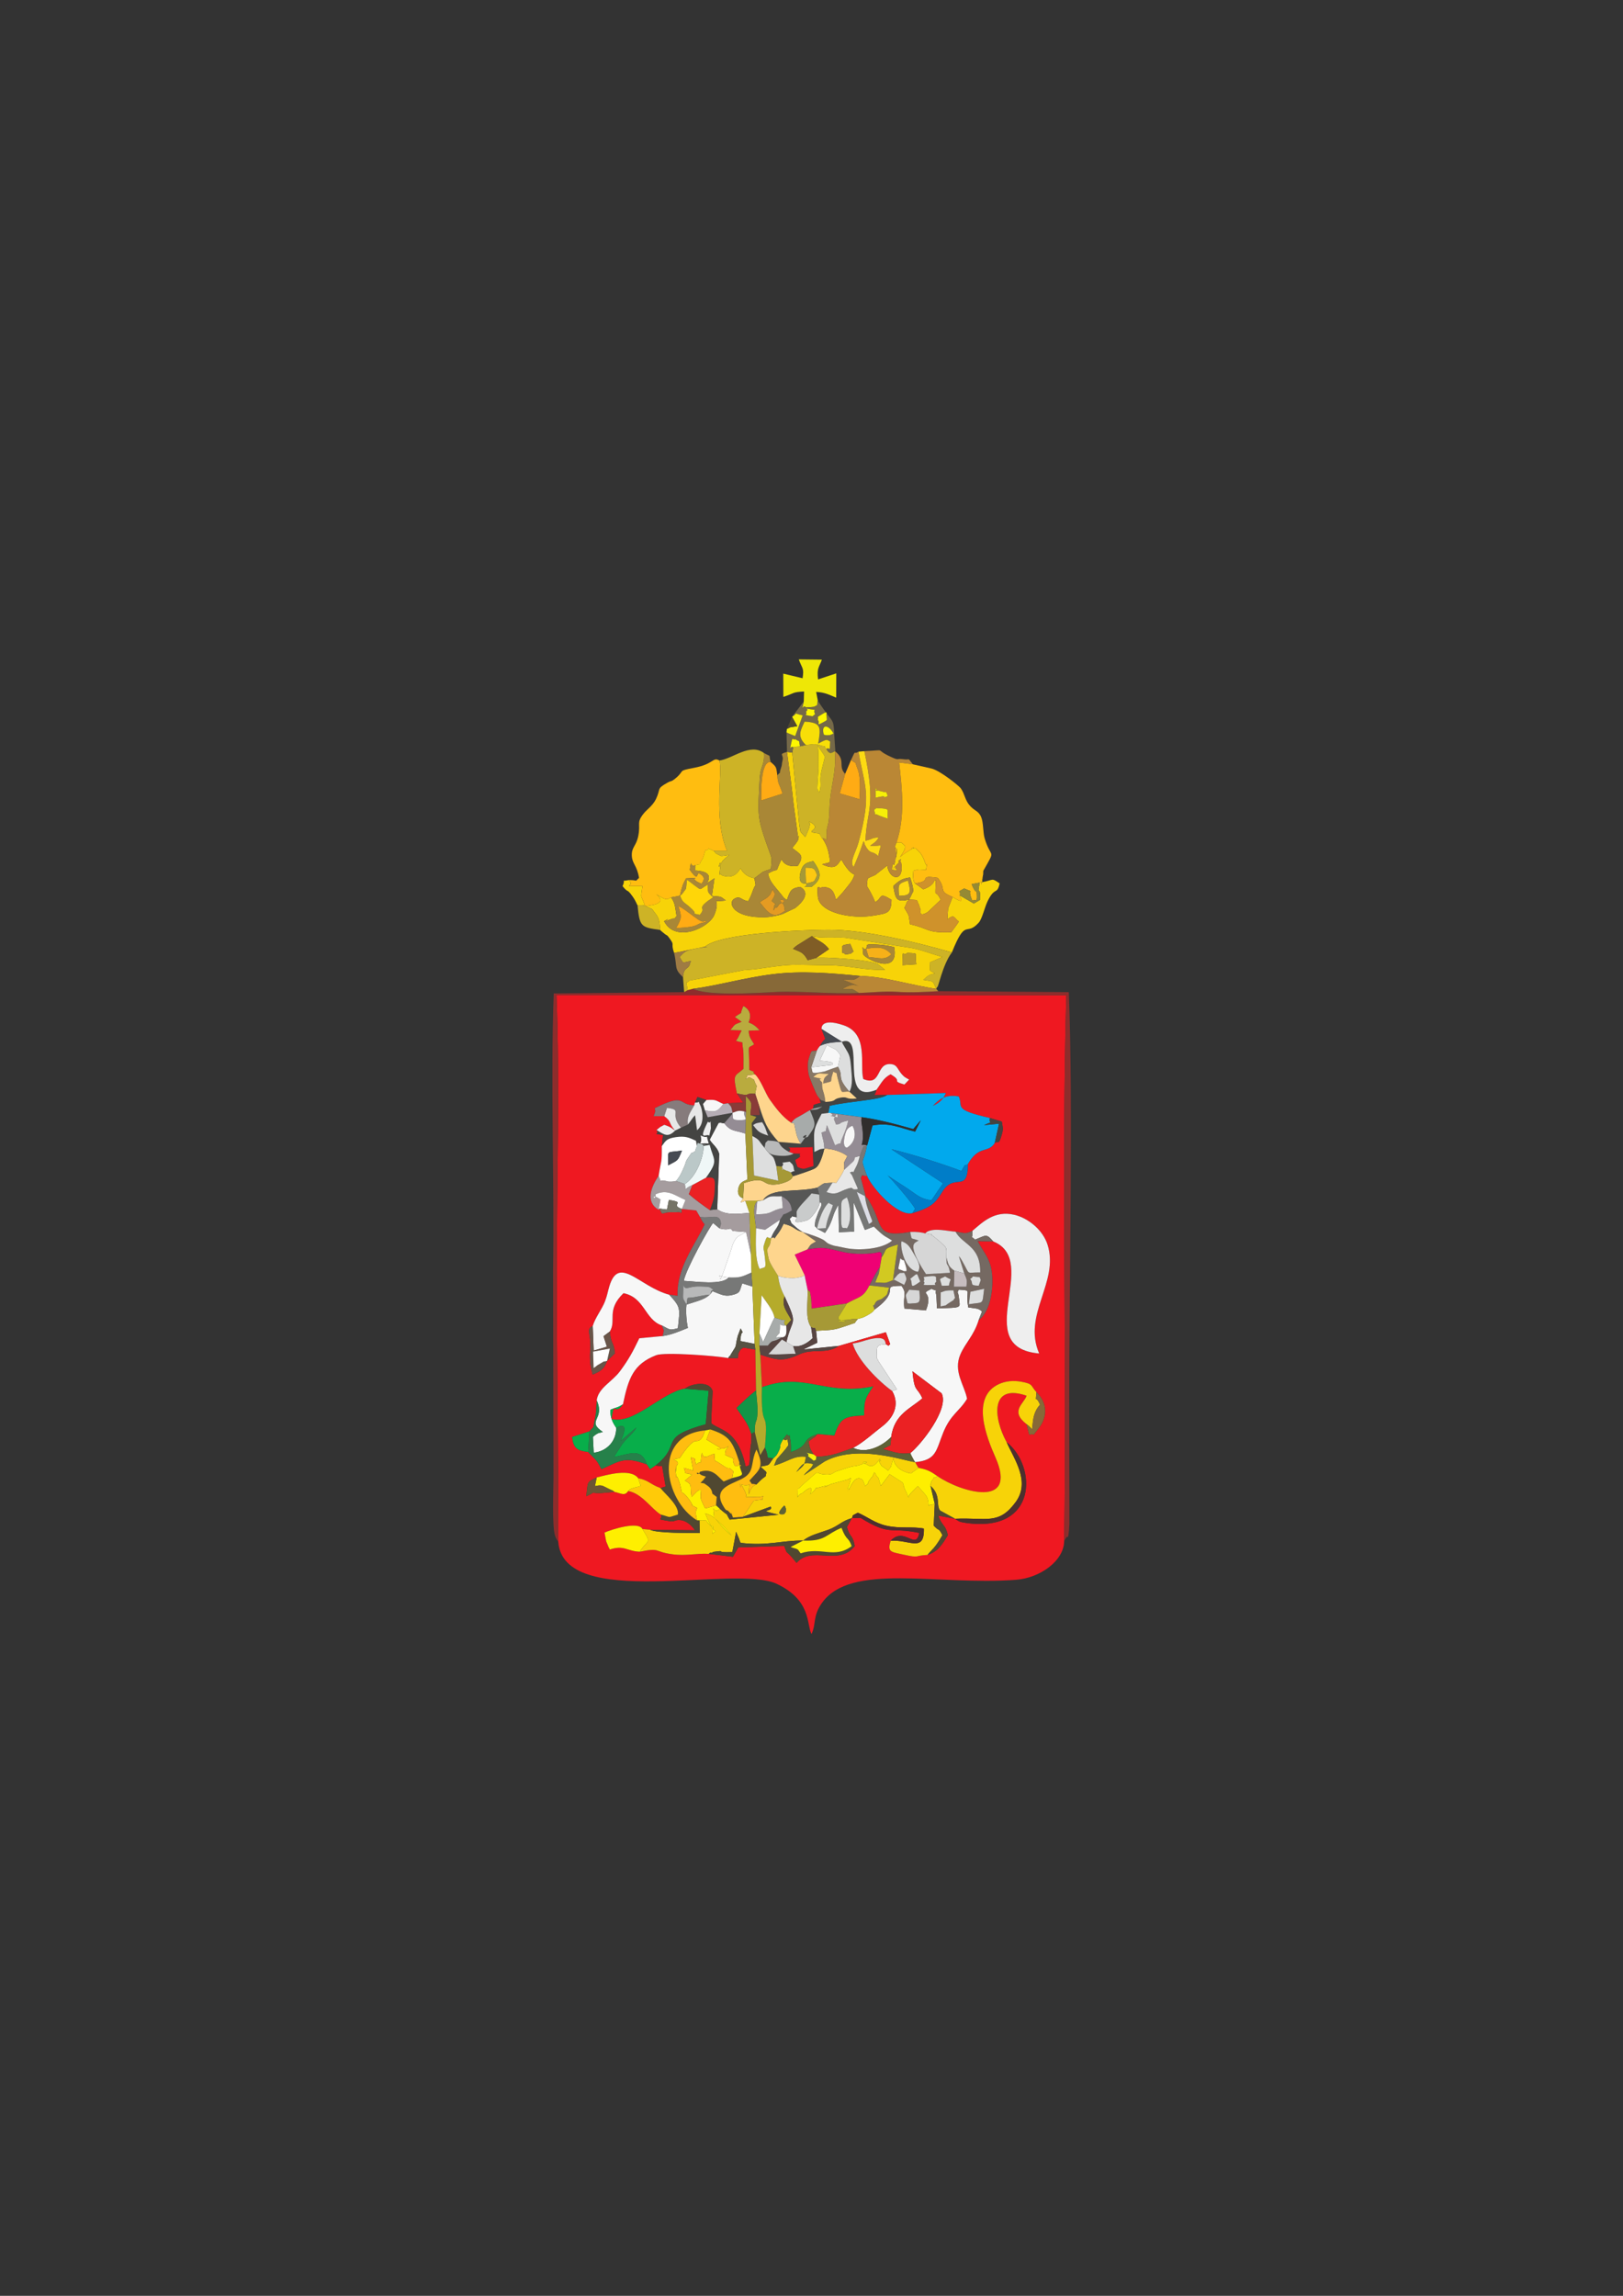 <?xml version="1.0" encoding="UTF-8"?>
<!DOCTYPE svg PUBLIC "-//W3C//DTD SVG 1.1//EN" "http://www.w3.org/Graphics/SVG/1.1/DTD/svg11.dtd">
<!-- Creator: CorelDRAW X5 -->
<svg xmlns="http://www.w3.org/2000/svg" xml:space="preserve" width="210mm" height="297mm" style="shape-rendering:geometricPrecision; text-rendering:geometricPrecision; image-rendering:optimizeQuality; fill-rule:evenodd; clip-rule:evenodd"
viewBox="0 0 210 297"
 xmlns:xlink="http://www.w3.org/1999/xlink">
 <rect x="0" y="0" width="210" height="297" fill="#333333" stroke="none"/>
 <defs>
  <style type="text/css">
   <![CDATA[
    .fil25 {fill:#007DC8}
    .fil3 {fill:#01A9ED}
    .fil9 {fill:#08AE4A}
    .fil47 {fill:#129547}
    .fil32 {fill:#26814A}
    .fil53 {fill:#302E2D}
    .fil19 {fill:#444442}
    .fil69 {fill:#464A52}
    .fil40 {fill:#4D302E}
    .fil14 {fill:#504831}
    .fil57 {fill:#575344}
    .fil38 {fill:#575756}
    .fil37 {fill:#584542}
    .fil28 {fill:#5F6236}
    .fil52 {fill:#695448}
    .fil58 {fill:#6C5433}
    .fil35 {fill:#756948}
    .fil12 {fill:#756962}
    .fil64 {fill:#757466}
    .fil20 {fill:#777877}
    .fil49 {fill:#805D26}
    .fil45 {fill:#867B7C}
    .fil16 {fill:#876938}
    .fil44 {fill:#887765}
    .fil54 {fill:#893B38}
    .fil6 {fill:#8D2D2C}
    .fil31 {fill:#948C94}
    .fil61 {fill:#958A34}
    .fil60 {fill:#9F7B43}
    .fil21 {fill:#A59C9E}
    .fil33 {fill:#A69936}
    .fil50 {fill:#A7ABAA}
    .fil11 {fill:#A98736}
    .fil15 {fill:#B5AB2B}
    .fil62 {fill:#B5ADB5}
    .fil55 {fill:#B8B9B9}
    .fil29 {fill:#B9AB3E}
    .fil5 {fill:#BA8735}
    .fil65 {fill:#BB9A26}
    .fil48 {fill:#BBC8C8}
    .fil63 {fill:#C6BCBF}
    .fil51 {fill:#C9CBCB}
    .fil8 {fill:#CDB326}
    .fil23 {fill:#CF922B}
    .fil34 {fill:#D2C921}
    .fil27 {fill:#D6D6D6}
    .fil26 {fill:#DDDEDE}
    .fil67 {fill:#DDDEE7}
    .fil56 {fill:#E49B22}
    .fil22 {fill:#E7E7E7}
    .fil7 {fill:#EB2123}
    .fil24 {fill:#EEE706}
    .fil10 {fill:#EEEEEE}
    .fil13 {fill:#EF0174}
    .fil0 {fill:#EF1821}
    .fil46 {fill:#EFF7F7}
    .fil66 {fill:#F6EF08}
    .fil71 {fill:#F6F608}
    .fil59 {fill:#F7B118}
    .fil1 {fill:#F7D308}
    .fil41 {fill:#F7DE08}
    .fil2 {fill:#F7F7F7}
    .fil68 {fill:#FDC911}
    .fil39 {fill:#FDDA13}
    .fil18 {fill:#FED58D}
    .fil17 {fill:#FEEF00}
    .fil70 {fill:#FEF700}
    .fil43 {fill:#FFAB14}
    .fil4 {fill:#FFBD10}
    .fil36 {fill:#FFCA08}
    .fil42 {fill:#FFD608}
    .fil30 {fill:white}
   ]]>
  </style>
 </defs>
 <g id="Layer_x0020_1">
  <g id="_194739912">
   <path id="_193864112" class="fil0" d="M97.695 138.993c0.736,0.676 1.347,2.488 1.903,3.261 0.802,1.115 1.585,2.185 2.777,2.999 0.582,-0.708 0.598,-0.559 1.453,-1.068 0.523,-0.311 0.761,-0.477 1.314,-0.742 0.368,-0.537 -0.432,-0.386 1.067,-0.771 -0.316,-0.703 0.09,-0.552 -0.468,-0.949 -0.183,-0.331 -1.025,-2.296 -1.113,-2.758 -0.112,-0.584 -0.161,-1.459 0.035,-2.065 0.424,-1.309 0.277,-0.779 1.04,-1.014 0.163,-0.304 0.204,-0.354 0.402,-0.587 0.199,-0.325 0.29,-0.57 0.679,-0.891l-0.48 -1.286c0,-0 -0.231,-1.531 2.862,-0.482 3.279,1.112 2.042,5.125 2.537,6.948 2.412,1.008 1.576,-2.061 3.528,-1.931 1.017,0.068 0.833,0.846 1.796,1.646 0.118,0.098 0.602,0.356 0.603,0.357 -0.296,0.336 -0.399,0.412 -0.609,0.641 -1.85,-0.539 -0.086,-0.337 -1.79,-1.325 -0.925,0.487 -1.174,1.108 -1.816,2.002 -0.055,0.116 -0.107,0.511 -0.334,0.7l1.701 -0.024 7.608 -0.251c-0.42,0.904 -0.778,1.231 -1.691,1.668 0.889,-0.948 1.708,-1.503 3.351,-1.224 0.658,1.3 -0.943,1.666 4.039,2.787l1.532 0.456c0.093,0.673 0.238,0.808 0.025,1.594 -0.442,1.631 -0.523,0.83 -0.932,1.173 -0.86,1.403 -2.035,0.218 -3.473,2.722 -0.051,3.934 -1.714,1 -3.323,3.607 -0.874,1.417 -1.366,2.003 -3.863,2.752 -1.924,0.474 -5.224,-3.283 -5.868,-4.818 -1.125,0.026 -0.308,-0.539 -0.806,0.259l0.632 2.406 -0.097 -0.05c0.568,0.554 0.178,0.041 0.711,0.947 1.666,2.836 0.579,4.512 5.142,3.694 0.797,-0.055 1.617,0.066 1.923,0.183l0.263 -0.219c1.03,-0.536 2.628,-0.067 3.676,-0.008 1.27,0.2 1.275,0.328 2.199,-0.114 1.245,-1.04 2.824,-2.689 5.429,-2.06 1.853,0.447 3.697,2.007 4.283,3.862 1.54,4.873 -3.277,9.041 -1.08,14.075 -9.027,-0.778 0.329,-11.96 -5.945,-14.493l-2.018 -0.042c0.882,1.677 1.825,2.387 1.894,4.867 0.049,1.749 -0.304,4.255 -1.772,5.37 -0.606,1.964 -1.72,2.944 -2.356,4.409 -0.967,2.23 0.537,3.99 0.86,5.749 -0.946,1.598 -2.117,1.991 -3.083,4.375 -0.939,2.319 -0.865,3.565 -3.633,3.82 0.061,0.089 0.288,0.557 0.436,0.746 1.144,0.211 1.528,0.427 2.462,1.073 2.966,2.049 10.439,4.275 7.499,-2.422 -1.159,-2.64 -3.213,-7.785 0.429,-9.484 0.904,-0.422 1.94,-0.493 2.924,-0.312 1.581,0.291 1.156,0.487 1.947,1.347 1.475,1.446 1.444,3.26 0.208,4.782 -1.08,1.33 -0.093,0.402 -1.142,0.737l-0.356 -1.387c-2.195,-1.705 -0.293,-2.652 0.012,-3.674 -4.721,-1.62 -4.32,2.842 -2.575,6.019 3.908,3.075 4.066,11.784 -5.303,10.431 -0.881,-0.127 -0.866,-0.203 -1.372,-0.531l-2.183 -0.408c0.541,1.469 0.902,1.052 1.248,2.527 -0.778,1.286 -1.298,2.106 -2.627,2.56 -1.72,0.063 -0.914,0.446 -3.114,-0.04 -1.671,-0.369 -2.104,-0.319 -1.661,-1.79 1.76,-1.906 3.271,1.328 3.703,-1.019 -3.931,-0.81 -3.676,0.455 -7.593,-1.943l-1.125 0.032c-0.045,0.076 -0.111,0.108 -0.13,0.232l-0.504 0.91c0.379,1.5 0.706,0.849 1.003,2.47 -2.082,2.666 -5.559,-0.12 -7.527,2.176l-0.629 -0.75c-0.809,-0.906 -0.541,-0.31 -0.9,-1.248 -0.011,-0.028 -0.034,-0.132 -0.065,-0.193l-5.947 0.191 -0.692 1.207 -3.126 -0.374c-1.593,-0.093 -2.899,0.298 -4.708,0.055 -2.47,-0.333 -1.457,-0.877 -4.223,-0.332 -1.657,-0.056 -2.012,-0.899 -3.882,-0.279 -0.04,-0.068 -0.087,-0.267 -0.098,-0.214 -0.011,0.05 -0.079,-0.171 -0.094,-0.204l-0.224 -0.53c-0.012,-0.033 -0.047,-0.125 -0.058,-0.158l-0.204 -1.091c0.937,-0.411 4.365,-1.502 4.912,-0.459l0.987 0.095 5.807 0.072c-0.489,-0.729 -1.198,-1.266 -1.885,-1.321 -0.796,-0.063 -0.709,0.248 -1.371,0.141 -2.189,-0.355 -0.76,-0.118 -1.175,-0.859 -1.171,-0.701 -2.465,-2.755 -4.212,-3.043 -0.469,0.689 -0.874,0.304 -1.769,0.112l-1.724 0.153c-1.985,0.035 -0.226,-0.32 -1.938,0.405 0.256,-1.879 -0.022,-1.799 1.357,-2.424 1.317,-0.329 4.39,-1.228 5.37,0.098 1.409,0.287 1.457,0.737 2.874,1.268l0.672 -0.195 -0.447 -2.627 -0.873 -0.088 -0.691 0.467 -0.419 -0.621c-2.953,-1.067 -3.405,-0.456 -5.872,0.623 -0.641,-1.239 -0.6,-1.045 -1.53,-2.02 -0.045,-0.047 -0.134,-0.138 -0.197,-0.211 -1.421,-0.173 -1.891,-0.44 -2.069,-1.935l2.235 -0.719c0.744,-0.892 0.377,-0.062 0.718,-1.606 0.17,-0.77 0.18,-1.478 0.229,-2.403 0.198,-1.621 2.009,-2.403 3.034,-3.803 1.107,-1.512 1.574,-2.362 2.482,-4.241l3.021 -0.282c0.203,-0.981 0.221,-0.512 -0.113,-1.377 -2.221,-0.766 -2.192,-3.609 -4.957,-4.172 -2.291,2.224 -0.867,3.544 -1.776,4.966 0.18,1.758 0.51,1.267 0.667,2.825l-1.014 0.973c-0.412,1.06 -0.732,1.272 -1.864,1.77 -0.375,-1.335 -0.391,-2.041 -0.304,-3.593 0.088,-1.573 -0.607,-2.324 0.311,-2.693 0.309,-1.065 1.201,-2.181 1.581,-3.176 0.296,-0.775 0.374,-1.312 0.559,-1.934 1.233,-4.158 3.876,0.028 7.761,1.063l1.084 0.141c-0.169,-3.617 2.306,-6.612 3.498,-9.257 -0.373,-0.373 -0.497,-0.79 -0.612,-0.958l-0.485 -0.83 -1.851 -0.186c-0.208,1.035 0.23,0.268 -0.674,0.421 -0.088,0.015 -0.645,-0.002 -0.751,-0.002 -1.306,-0.001 -0.993,0.598 -1.48,-0.478l-0.115 0.157c-1.693,-0.986 -1.015,-2.898 0.008,-4.378 0.349,-2.225 0.428,-1.525 0.412,-3.861l0.152 -1.43c-1.584,-0.267 -0.342,0.041 -0.832,-0.648 0.769,-0.633 0.277,-0.256 1.001,-0.673 1.131,0.348 1.187,0.714 1.238,0.61 0.027,-0.056 0.11,0.093 0.17,0.132 -0.942,-1.021 -0.373,-1.091 -1.41,-1.86l-1.373 -0.003c0.201,-0.605 0.287,-0.545 0.137,-1.027 4.09,-2.038 2.951,-0.418 5.117,-0.369l0.089 -0.356 0.331 -0.73 1.159 0.396c1.335,-0.084 1.153,0.056 2.184,0.512l0.609 -0.099 1.972 -0.065 -0.822 -1.203c-0.554,-2.602 -0.307,-2.147 0.848,-3.18 -0.01,-0.545 0.03,-2.058 -0.046,-2.496 -0.244,-1.399 0.236,-0.704 -0.928,-1.134 0.077,-0.108 0.179,-0.237 0.234,-0.323l0.501 -1.02 -1.458 -0.048c0.677,-0.75 0.276,-0.61 1.459,-1.063l-0.876 -0.619c1.273,-0.921 0.457,0.018 1.097,-1.417 0.01,0.01 1.356,0.561 0.677,2.123 0.718,0.263 1.02,0.593 1.422,1.013l-1.407 0.045c0.047,0.92 0.313,1.073 0.7,1.764 -0.96,0.695 -0.642,-0.367 -0.616,3.319 1.458,0.613 0.007,-0.085 0.737,0.58zm-25.461 60.44c0.64,8.962 22.856,2.915 28.259,5.459 4.517,2.127 3.855,5.258 4.508,6.503 0.633,-1.35 0.127,-2.308 1.354,-4.033 3.745,-5.266 14.869,-2.226 25.123,-2.993 3.097,-0.232 6.201,-2.459 6.211,-5.014 0.374,-23.295 -0.382,-47.362 0.279,-70.601l-65.967 -0.035c0.454,11.437 0.051,23.772 0.039,35.304 -0.012,11.776 0.217,23.762 0.195,35.411z"/>
   <path id="_193864040" class="fil1" d="M117.614 116.375c-1.662,0.394 -1.737,-0.073 -2.032,-1.764 0.659,-0.569 0.994,-0.943 2.173,-1.098 0.67,1.953 0.306,1.946 0.277,2.046l-0.262 0.553c-0.031,0.068 -0.11,0.172 -0.157,0.263zm-13.321 -2.083c-0.021,-0.015 -1.254,0.282 -0.653,-1.667 0.335,-1.087 1.036,-1.053 1.588,-1.231 0.918,1.326 1.323,2.219 -0.228,3.334 -1.701,0.003 -0.382,0.098 -0.707,-0.436zm-6.678 -0.678c-0.766,-0.145 -1.427,-0.544 -1.788,-1.284 -0.192,0.151 -0.671,1.555 -2.468,0.889 -0.2,-0.518 -0.396,0.722 -0.162,-1.058 0.226,-1.718 -0.636,1.111 0.181,-0.617 0.113,-0.238 0.83,-0.822 0.974,-0.945 -0.427,0.054 -0.891,0.166 -1.083,0.122l-0.494 -0.244c-0.063,-0.031 -0.196,-0.071 -0.241,-0.202 -0.047,-0.138 -0.18,-0.135 -0.235,-0.23 -1.316,-0.561 -0.089,-0.208 -1.06,-0.029 -0.122,0.457 -0.189,0.88 -0.44,1.246 -0.651,0.948 0.302,0.325 -0.825,0.656l-0.01 0.694c3.656,0.208 0.102,2.643 2.478,1.002l-0.328 2.282c1.35,0.146 0.983,-0.01 1.802,0.596 -2.284,0.285 -0.543,-0.548 -1.475,1.832 -0.667,1.704 -5,3.697 -6.488,0.894 1.582,-0.948 -1.364,0.591 0.746,-0.26 0.999,-0.403 0.178,0.292 0.844,-0.446 -0.2,-1.146 -0.168,-1.693 -0.724,-2.425 -0.503,0.194 -0.381,0.564 -1.896,-0.4 1.512,1.288 -0.701,1.403 -1.443,1.546 -0.631,-1.808 -0.587,-0.727 -0.353,-2.605 -3.202,0 -0.802,0.103 -1.764,-0.776 -1.162,0.23 -0.331,-0.203 -0.814,0.778 0.792,0.993 0.509,0.216 1.309,1.351 0.459,0.652 0.574,1.096 0.626,1.12 0.939,0 0.655,-0.047 1.322,0.245 0.825,0.362 0.446,0.155 0.927,0.741 0.588,0.715 0.603,1.162 0.69,2.211 0.118,0.154 0.078,0.091 0.474,0.426 0.479,0.406 0.339,0.118 0.712,0.631 0.77,1.058 0.129,0.484 0.612,1.924l3.964 -0.799c2.065,-1.758 12.489,-2.183 15.928,-2.201 4.947,-0.027 11.754,1.704 16.05,2.933 1.841,-4.592 1.797,-1.982 3.478,-3.858 0.44,-0.491 0.762,-1.977 1.137,-2.754 0.961,-1.992 1.236,-0.765 1.565,-2.321 -1.131,-0.766 -0.697,-0.438 -2.267,-0.155l0.147 -1.47c-0.016,0.298 -0.02,0.604 -0.121,0.936 -0.541,1.78 0.347,0.006 -0.333,0.588 -0.397,2.011 0.112,0.101 0.062,2.218l-0.826 0.489 -1.816 -1.052c-0.108,0.138 0.967,1.365 -0.934,0.211l-0.574 1.472c-0.02,0.104 -0.082,1.094 -0.099,1.416 0.934,-0.722 0.804,-0.231 1.479,0.287 -0.353,0.566 -0.516,0.739 -0.98,1.376 -3.266,0.13 -2.825,-0.496 -5.326,-1.025 -0.247,-1.447 -0.017,-0.884 -0.735,-2.115 0.625,-1.275 0.009,-0.366 0.588,-1.08 0.769,0.051 1.08,-0.039 1.123,0.294 0.019,0.147 0.103,0.208 0.128,0.272 0.063,0.162 0.244,0.74 0.269,0.79 0.003,0.006 -0.301,0.981 0.842,0.302 0.05,-0.03 0.136,-0.109 0.188,-0.148l1.557 -1.487c-0.812,-1.717 -0.708,0.34 -0.641,-2.563 -0.089,0.061 -0.197,0.073 -0.241,0.217 -0.122,0.403 -0.827,0.818 -1.373,0.99l-1.057 -0.76c-0.052,-0.08 -0.355,-0.321 -0.221,-1.63 0.714,-0.23 0.276,-0.051 1.131,-0.112l0.501 -0.02c0.224,-1.634 0.215,0.021 -0.123,-0.929 -0.389,-1.095 -0.615,-1.287 -1.29,-1.893 -1.444,0.442 0.994,-0.66 -0.917,0.435 -0.097,0.056 -0.188,0.116 -0.277,0.171 -0.087,0.053 -0.193,0.137 -0.263,0.182l-0.496 0.386c1.219,-1.662 0.408,-1.504 0.188,-1.88l-0.645 0.001c-0.522,1.394 -0.049,0.083 -0.071,0.954 -0.074,3.003 0.376,-2.262 -0.003,0.766 -0.317,2.528 -0.373,-0.11 -0.51,1.805 1.293,0.175 0.273,-0.099 0.445,-0.361 0.479,-0.73 -1.111,1.1 0.326,-0.433 1.147,-1.224 -0.639,0.015 0.397,-0.27 0.529,2.75 -1.517,2.458 -1.778,0.515l-1.514 1.197c-0.211,0.13 -0.711,0.292 -1.02,0.486 -0.15,1.457 -0.219,0.51 0.622,2.256 0.223,0.463 -0.017,-0.05 0.353,0.804 1.024,-0.596 0.401,-1.358 2.107,-0.313 -0.014,1.786 -0.59,1.748 -2.289,2.045 -2.83,0.494 -7.079,-0.344 -7.238,-2.474 -0.153,-2.049 0.142,-0.789 0.572,-1.225 1.283,0.021 1.493,0.588 1.78,1.661l0.858 -0.942c0.72,-0.918 1.31,-1.484 1.536,-2.308 -0.085,-0.081 -0.703,-0.149 -1.688,-1.939 -0.419,0.229 -0.472,1.57 -2.498,0.596l0.485 -0.129c1.031,-0.326 -0.631,0.636 0.545,-0.224 -0.298,-2.242 -0.691,-2.471 -1.4,-3.642 -2.554,-0.254 0.858,-0.459 -1.339,-1.558 0.069,0.635 0.333,-0.345 -0.01,0.955l-0.461 1.068c-0.887,-0.921 -0.567,-0.641 -0.768,-1.458l-0.924 -9.463 -0.682 -0.09c0.313,2.266 0.595,4.323 0.859,6.766l0.544 4.012c0.129,0.847 0.304,-0.702 0.049,0.566 -0.046,0.229 -0.568,0.823 -0.769,1.079 0.988,0.81 1.649,0.898 0.724,2.311 -1.738,0.265 -2.025,-0.772 -2.117,-0.836 -1.038,2.196 -0.015,0.842 -1.735,1.837 0.196,1.019 0.706,1.475 1.69,2.681 0.512,0.628 0.082,0.25 0.75,0.751 0.422,-1.23 0.536,-1.543 1.714,-1.699 0.038,0.033 1.823,0.766 -0.642,2.732l-1.651 0.781c-0.697,0.207 -1.51,0.384 -2.232,0.404 -4.222,0.12 -4.847,-1.881 -4.017,-2.376 0.813,-0.484 0.844,0.159 1.813,0.31 0.261,-0.462 0.412,-0.809 0.622,-1.409 0.376,-1.073 0.425,-0.148 0.184,-1.568z"/>
   <path id="_198262904" class="fil1" d="M101.472 194.763c0.043,0.066 0.133,0.086 0.134,0.196 0.001,0.103 0.087,0.169 0.085,0.207 -0.058,0.854 0.042,0.181 -0.218,0.716 -0.013,-0.019 -1.427,0.336 0,-1.119zm-1.414 -6.1c-0.739,0.951 -0.281,0.814 -1.676,1.066 1.019,0.918 0.794,0.55 0.686,1.25 -0.542,0.357 -0.794,0.66 -1.202,1.065l-0.343 0.165c-0.483,0.443 -0.461,0.743 -0.636,1.092 -0.014,-2.312 0.747,-0.714 -1.168,-1.31 0.397,1.48 -0.287,-0.928 0.549,0.711 0.539,1.058 0.212,0.887 0.228,0.771 0.006,-0.047 0.003,0.148 0.037,0.211 1.684,-0.181 -0.999,0.053 0.712,-0.013 0.117,-0.004 0.552,-0.022 0.664,-0.029 0.66,-0.04 0.105,0.102 0.878,-0.101 -0.519,0.646 0.675,0.308 -1.249,0.588l-1.41 2.092 3.58 -1.321c0.489,0.786 -2.17,0.287 1.042,1.053l-6.334 0.633c-0.726,-1.198 0.149,-0.157 -1.28,-1.398 -0.912,0.921 -0.948,-1.286 -0.726,1.177 0.458,0.32 1.798,1.618 2.238,2.288 -2.108,-1.736 -1.619,-2.324 -3.406,-2.88 1.323,3.37 1.745,1.789 0.966,2.667 0.121,-1.717 0.035,-0.702 -0.344,-1.119 -1.008,-1.111 -0.024,-0.501 -1.361,-0.64l0.035 1.641c-1.461,-0.018 -5.481,0.039 -6.423,-0.424l-0.987 -0.095c1.249,2.027 0.725,1.252 -0.353,2.935 2.766,-0.545 1.753,-0.001 4.223,0.332 1.808,0.244 3.115,-0.147 4.708,-0.055 0.099,-0.048 0.234,-0.239 0.296,-0.142 0.062,0.096 0.217,-0.101 0.304,-0.113 1.981,-0.272 -0.143,0.121 2.447,0.033l0.495 -2.635c0.126,0.322 0.004,0.043 0.313,0.749 0.144,0.329 0.084,0.291 0.265,0.685 3.542,0.428 5.271,-0.329 8.103,-0.3 0.855,-0.693 1.979,-0.935 3.227,-1.385 1.281,-0.462 1.76,-1.153 3.067,-1.512 0.215,-0.364 -0.207,-0.228 0.773,-0.705 1.19,0.503 2.159,1.331 3.667,1.677 1.806,0.415 3.33,0.08 4.878,0.375 0.084,3.187 -1.948,1.373 -4.301,1.583 -0.443,1.471 -0.01,1.421 1.661,1.79 2.2,0.486 1.394,0.103 3.114,0.04 0.613,-0.795 0.836,-0.687 1.925,-2.56 -0.583,-1.084 -0.285,-0.344 -1.127,-1.23l0.13 -2.829c-0.56,0.219 -0.603,0.067 -0.773,0.279 -0.152,-1.314 -0.091,-1.05 -1.411,-2.568l-0.891 0.898c-0.404,0.493 -0.121,0.199 -0.339,0.579 -0.025,-0.219 -0.383,-0.922 -0.427,-1.02 -0.604,-1.353 -0.026,-0.051 -0.144,-0.408 -0.018,-0.056 -0.014,-0.253 -0.119,-0.411 -0.014,-0.022 -0.076,-0.104 -0.094,-0.123l-1.629 -1.044 -1.141 1.499c-0.058,-0.141 -0.297,-0.971 -0.302,-0.981 -0.043,-0.086 -0.316,-0.33 -0.348,-0.499 -0.029,-0.157 -0.13,-0.177 -0.207,-0.254 -0.504,1.151 0.114,-0.012 -0.562,0.933 -0.711,0.995 0.36,-0 -0.614,0.831 -0.057,-0.103 -0.268,-0.747 -0.32,-0.792 -0.765,-0.652 -1.303,0.307 -1.663,1.012 -0.24,0.47 -0.52,0.603 -0.02,0.133 -0.675,-0.068 -0.164,0.461 0.156,-1.411 -0.111,0.043 -0.223,0.144 -0.303,0.187l-2.237 0.604c-0.091,0.025 -0.514,0.25 -0.578,0.278 -1.232,0.534 1.473,-0.497 -0.818,0.125 -1.3,0.353 0.125,-0.3 -1.344,0.935 0.706,-1.754 -0.996,-0.141 -1.033,-0.131 -0.798,0.209 -0.545,1.336 -0.546,-0.589 0.625,-0.354 -0.014,0.031 0.586,-0.49 2.748,-2.382 1.227,-1.411 3.08,-1.351 0.8,0.026 0.817,-0.191 1.213,-0.371 0.128,-0.058 0.426,-0.143 0.436,-0.147 2.548,-0.877 1.491,-0.347 2.893,-0.778l0.279 -0.139c1.356,-0.288 -0.997,-0.306 0.438,0.118 0.033,0.01 0.801,0.799 1.661,-0.725 0.511,1.03 -0.369,-0.627 -0.006,0.5l0.237 0.403c0.053,0.058 0.682,0.437 0.852,0.625 0.082,-0.07 0.158,-0.192 0.198,-0.256 0.037,-0.06 0.137,-0.176 0.176,-0.248l0.306 -1.077c0.043,0.095 0.084,1.528 2.275,1.953l0.987 -0.72c-0.148,-0.189 -0.375,-0.656 -0.436,-0.746 -1.58,-0.207 -7.465,-2.346 -11.693,-0.099l-2.712 1.796c0.331,-0.42 0.445,-0.441 0.687,-0.708 0.478,-0.528 0.153,-0.096 0.55,-0.718 -1.314,-0.408 -1.454,0.046 -2.217,1.013 0.82,-0.753 1.131,-0.779 1.24,-1.979 -1.536,-0.188 -2.285,0.636 -4.108,1.148 0.498,-1.175 0.12,-0.539 1.005,-1.574 0.131,-0.153 0.383,-0.442 0.497,-0.584l0.357 -0.494c-0.252,-1.433 0.067,-0.333 -0.679,-0.764 -0.681,1.116 -0.142,0.632 -0.571,1.523 -0.311,0.645 -0.264,0.506 -0.707,0.952z"/>
   <path id="_193863728" class="fil2" d="M113.153 169.419c-0.241,0.282 -0.05,0.158 -0.524,0.496 -0.078,0.056 -0.34,0.21 -0.43,0.258 -0.613,0.331 -0.658,0.305 -1.206,0.454 -0.713,0.855 -0.043,0.339 -1.099,0.767 -0.038,0.015 -1.28,0.417 -1.38,0.446 -1.008,0.286 -1.806,0.239 -2.921,0.324l0.158 1.539 -1.804 0.873 4.591 -0.461 6.083 -1.771 0.564 1.556c-0.504,0.302 0.06,0.298 -0.558,-0.002 -0.632,0.076 -1.148,0.005 -1.169,0.722 -0.046,1.555 -0.065,0.782 0.203,1.473l2.396 3.643 -0.623 0.211c1.079,1.865 0.052,3.557 -1.246,4.543 -1.095,0.833 -2.594,2.207 -3.796,2.806 1.717,0.837 3.799,-0.254 4.917,-1.403 0.412,-2.932 2.418,-3.613 4.035,-4.995 -0.713,-1.581 -1.007,-0.652 -1.282,-3.499l3.775 2.85c1.016,2.034 -2.722,6.689 -4.055,7.738 0.034,0.079 0.083,0.117 0.101,0.237l0.377 0.698c0.028,0.047 0.099,0.152 0.149,0.227 2.768,-0.254 2.694,-1.5 3.633,-3.82 0.966,-2.384 2.137,-2.777 3.083,-4.375 -0.323,-1.759 -1.827,-3.519 -0.86,-5.749 0.636,-1.466 1.75,-2.446 2.356,-4.409l0.441 -1.131c-0.526,-0.472 -0.775,-0.361 -1.776,-0.53 -0.445,-2.319 0.634,-2.154 -1.236,-2.297 -0.278,0.568 -0.069,0.112 0.03,1.074 0.139,1.347 0.531,1.242 -2.846,1.348 -0.019,-0.225 -0.072,-1.651 -0.079,-1.675 -0.311,-1.079 0.494,-0.332 -0.633,-0.851 -1.753,0.86 0.341,0.092 -0.716,2.791l-2.792 -0.245c-0.194,-1.784 0.376,-1.907 -0.373,-2.938 -3.023,0.048 0.222,0.405 -3.488,3.075z"/>
   <path id="_360293712" class="fil3" d="M114.781 141.654c-0.916,0.672 -4.884,0.793 -7.426,1.399l-0.181 0.924 0.297 0.001 4.018 0.546c2.355,0.325 4.675,0.976 6.677,1.541l0.98 -1.151 -0.735 1.475c-2.076,-0.469 -3.184,-1.212 -5.518,-0.788l-0.682 2.564 -0.04 -0.016c-0.436,2.672 -0.975,1.337 0.015,3.971 0.644,1.534 3.944,5.292 5.868,4.818l0.364 -0.571c0.001,-0.001 -0.016,0.008 -0.013,0.014 -0.359,-0.784 -3.362,-4.212 -3.649,-4.417 0.145,0.197 1.954,1.312 2.672,1.792 1.22,0.816 1.643,1.348 3.094,1.523 0.428,-0.606 0.814,-1.229 1.505,-2.194l-6.677 -4.409c2.479,0.584 6.569,1.875 9.052,2.818 0.701,-1.319 0.401,-0.499 0.838,-0.917 1.438,-2.504 2.614,-1.319 3.473,-2.722l0.552 -2.487 -1.945 0.191c1.427,-0.69 0.565,0.054 0.768,-0.927 -4.982,-1.121 -3.381,-1.487 -4.039,-2.787 -1.643,-0.279 -2.462,0.276 -3.351,1.224 0.913,-0.437 1.271,-0.765 1.691,-1.668l-7.608 0.251z"/>
   <path id="_360293568" class="fil4" d="M81.366 113.855c0.962,0.88 -1.438,0.776 1.764,0.776 -0.235,1.878 -0.279,0.797 0.353,2.605 0.742,-0.143 2.954,-0.258 1.443,-1.546 1.516,0.964 1.393,0.594 1.896,0.4 0.75,-0.125 0.855,-0.134 1.164,-0.242 0.258,-1.161 0.377,-1.465 0.787,-2.211 2.746,-0.11 -0.245,-0.237 1.999,0.707 0.005,-0.043 0.052,-0.151 0.056,-0.119 0.008,0.062 0.462,-0.547 0.08,-0.923 -1.169,-1.151 -0.13,1.316 -1.657,-0.784 0.301,-1.718 -0.087,-0.196 0.726,-0.597 1.127,-0.331 0.174,0.292 0.825,-0.656 0.251,-0.365 0.318,-0.788 0.44,-1.246 0.971,-0.18 -0.256,-0.533 1.06,0.029l1.768 0.006c-1.822,-4.336 -0.521,-10.098 -0.987,-11.67 -0.883,-0.508 -0.653,0.46 -3.306,0.952 -2.156,0.401 -1.15,0.331 -2.302,1.297 -0.698,0.585 -0.531,0.292 -1.141,0.637 -1.43,0.808 -0.792,0.694 -1.451,2.088 -0.409,0.866 -1.186,1.36 -1.608,1.895 -0.969,1.232 -0.358,1.225 -0.687,2.885 -0.267,1.35 -0.886,1.429 -0.836,2.575 0.045,1.034 0.668,1.225 0.935,2.86 -0.673,0.592 0.022,0.259 -1.322,0.28z"/>
   <path id="_360301416" class="fil5" d="M113.744 105.51c-1.021,-0.541 -0.274,0.453 -0.648,-0.754 0.74,-0.43 -0.24,-0.23 0.581,-0.195 1.645,0.069 1.036,0.117 1.208,1.357 -0.075,-0.035 -1.046,-0.357 -1.141,-0.407zm0.418 -3.11c0.7,0.252 0.383,-0.237 0.71,0.592 -0.99,0.404 0.133,-0.151 -1.063,0.099 -1.003,0.209 -0.382,0.03 -0.498,0.392l-0.025 -1.55c0.801,0.903 -0.63,-0.118 0.473,0.377l0.403 0.09zm-2.32 -5.223c1.564,7.398 0.286,7.509 0.142,11.59 1.248,-0.311 0.555,-0.317 1.713,-0.45 -0.306,0.645 -0.833,0.849 -1.113,1.102 1.849,0.119 1.408,-0.637 1.052,1.316 -0.873,-0.762 -0.866,-0.172 -1.493,-1.026 -0.051,-0.069 -0.108,-0.209 -0.146,-0.27 -0.042,-0.066 -0.104,-0.141 -0.133,-0.302 -0.03,-0.166 -0.077,-0.215 -0.131,-0.315 -0.494,1.498 -0.825,2.256 -1.284,3.343 -0.586,-0.692 0.283,-1.869 0.641,-3.197 1.727,-6.409 0.797,-7.034 -0.007,-11.727 -0.696,0.464 -0.26,-0.452 -0.969,1.078 0.858,0.625 0.399,0.023 0.84,1.127 0.156,0.39 0.202,0.685 0.256,1.113 0.096,0.758 0.069,2.057 -0.001,2.832l-2.549 -0.752 0.695 -2.526c-0.994,-0.995 0.169,-1.785 -1.335,-2.949 0.166,2.063 -0.21,3.464 -0.516,5.465 -0.186,1.216 -0.161,1.912 -0.226,2.993 -0.092,1.539 -0.417,1.109 -0.313,3.011 -1.296,-0.655 -0.167,0.555 -0.952,-0.818 0.708,1.171 1.101,1.4 1.4,3.642 -1.175,0.86 0.486,-0.102 -0.545,0.224l-0.485 0.129c2.026,0.975 2.079,-0.366 2.498,-0.596 0.985,1.79 1.603,1.858 1.688,1.939 -0.227,0.824 -0.817,1.39 -1.536,2.308l-0.858 0.942c-0.287,-1.073 -0.497,-1.64 -1.78,-1.661 -0.43,0.436 -0.725,-0.824 -0.572,1.225 0.159,2.13 4.408,2.969 7.238,2.474 1.699,-0.297 2.274,-0.259 2.289,-2.045 -1.706,-1.045 -1.083,-0.284 -2.107,0.313 -0.37,-0.854 -0.13,-0.341 -0.353,-0.804 -0.841,-1.746 -0.772,-0.799 -0.622,-2.256 0.309,-0.194 0.809,-0.356 1.02,-0.486l1.514 -1.197c0.261,1.943 2.307,2.236 1.778,-0.515 -1.036,0.285 0.75,-0.954 -0.397,0.27 -1.437,1.533 0.154,-0.297 -0.326,0.433 -0.172,0.262 0.849,0.537 -0.445,0.361 0.137,-1.915 0.193,0.723 0.51,-1.805 0.379,-3.028 -0.071,2.237 0.003,-0.766 0.021,-0.871 -0.451,0.44 0.071,-0.954 1.131,-3.317 0.729,-6.904 0.343,-10.347l1.768 0.228c-0.785,-0.967 -0.195,-0.503 -1.293,-0.66 -0.882,-0.126 -0.42,0.21 -1.475,-0.267 -2.46,-1.113 -0.296,-0.91 -3.498,-0.771z"/>
   <path id="_360294408" class="fil4" d="M115.997 108.992l0.645 -0.001c0.22,0.376 1.031,0.218 -0.188,1.88l0.496 -0.386c0.07,-0.045 0.175,-0.129 0.263,-0.182 0.089,-0.054 0.18,-0.115 0.277,-0.171 1.911,-1.096 -0.527,0.006 0.917,-0.435 0.676,0.605 0.901,0.798 1.29,1.893 0.338,0.95 0.346,-0.705 0.123,0.929l-0.501 0.02c-0.855,0.061 -0.417,-0.118 -1.131,0.112 -0.135,1.309 0.169,1.551 0.221,1.63 2.447,-0.302 0.162,-1.128 2.922,-0.717 1.227,1.582 -0.073,1.647 1.932,2.481 1.9,1.155 0.826,-0.073 0.934,-0.211 0.171,-0.767 -0.557,-0.255 0.56,-0.895 1.481,0.665 0.257,-0.194 1.058,1.59 0.344,-0.257 0.642,0.362 0.585,-0.742 -0.047,-0.906 -0.053,0.136 -0.683,-1.409l1.059 -0.199c0.68,-0.583 -0.208,1.192 0.333,-0.588 0.101,-0.332 0.104,-0.637 0.121,-0.936 1.686,-3.014 1.005,-1.403 0.173,-4.2 -0.224,-0.752 -0.146,-2.039 -0.45,-2.757 -0.364,-0.859 -0.903,-0.768 -1.556,-1.583 -0.553,-0.692 -0.577,-1.411 -1.073,-2.121 -0.226,-0.324 -2.686,-2.315 -3.812,-2.577 -0.959,-0.223 -1.803,-0.402 -2.403,-0.543l-1.768 -0.228c0.386,3.442 0.788,7.029 -0.343,10.347z"/>
   <path id="_360294552" class="fil0" d="M94.231 175.686c-1.69,-0.302 -8.24,-0.79 -9.322,-0.37 -2.962,1.15 -3.6,2.99 -4.301,6.349 -1.169,1.679 -1.074,-0.786 -1.492,1.892 2.773,0.867 6.609,-3.49 9.51,-3.91 0.86,-0.684 3.201,-1.063 3.579,0.314 0.005,0.02 -0.192,3.637 -0.169,4.171 1.23,0.995 3.434,0.819 4.455,5.634 0.336,-0.368 0.511,0.439 0.57,-1.825 0.036,-1.395 0.24,-0.973 0.137,-2.463 -0.455,-1.471 -1.112,-2.119 -1.901,-3.328 0.918,-0.879 1.353,-1.342 2.521,-2.267l-0.081 -5.289 -1.556 -0.266c-0.529,0.429 -0.14,-0.112 -0.52,0.532 -0.244,0.414 -0.071,0.194 -0.178,0.831l-1.251 -0.004z"/>
   <path id="_360294624" class="fil6" d="M88.526 128.349l-16.878 0.167c-0.431,11.764 0.097,24.007 -0.085,35.859l0.052 26.811c0.001,1.402 -0.209,6.271 0.209,7.498 0.163,0.477 0.269,0.538 0.41,0.749 0.022,-11.649 -0.206,-23.635 -0.195,-35.411 0.011,-11.532 0.414,-23.866 -0.039,-35.304l65.967 0.035c-0.66,23.239 0.096,47.306 -0.279,70.601l0.328 -0.529c0.083,-0.192 0.215,0.743 0.351,-1.619l-0.024 -15.545c-0.01,-16.288 0.543,-38.341 -0.054,-53.31l-16.883 -0.125c-1.749,0.117 -3.707,0.205 -5.469,0.08 -1.364,-0.097 -3.307,0.105 -4.803,0.154 -3.546,0.185 -7.554,-0.31 -11.072,-0.112 -2.549,0.144 -8.575,0.495 -10.401,-0.43l-0.682 0.175 -0.453 0.256z"/>
   <path id="_360294888" class="fil2" d="M88.826 168.77c-0.108,0.889 0.001,2.226 0.181,3.013 -1.017,0.412 -2.09,0.891 -3.263,1.058l-3.021 0.282c-0.907,1.879 -1.375,2.73 -2.482,4.241 -1.026,1.401 -2.837,2.182 -3.034,3.803 1.132,2.483 -1.425,2.576 0.789,4.082l-0.604 0.159c-0.453,0.247 -0.407,0.251 -0.676,0.486l0.105 2.041c1.673,-0.192 2.926,-1.463 2.907,-3.224 -0.185,-0.314 -0.847,-1.145 -0.735,-2.339 0.782,-0.34 0.864,-0.215 1.613,-0.708 0.701,-3.359 1.34,-5.199 4.301,-6.349 1.082,-0.42 7.632,0.068 9.322,0.37 0.059,-0.085 0.152,-0.314 0.179,-0.254 0.027,0.058 0.132,-0.19 0.168,-0.246 0.926,-1.467 0.439,-0.631 0.876,-2.352l0.374 -0.984c0.571,1.129 0.071,-0.264 -0.032,1.637l1.844 0.363 -0.29 -7.416 -1.302 -0.409c-0.397,0.993 -0.155,1.228 -1.341,1.511 -0.959,0.229 -1.412,-0.086 -2.52,-0.499 -0.637,1.045 -1.857,1.23 -3.361,1.732z"/>
   <path id="_360295032" class="fil7" d="M108.538 174.115c-1.655,1.132 -3.328,0.281 -5.06,1.069 -2.159,0.982 -2.833,0.811 -5.097,0.056l0.207 4.226c5.57,-2.039 8.083,1.166 14.394,-0.106 -0.937,1.393 -1.21,1.72 -1.172,3.742 -2.691,0.126 -3.086,0.398 -3.863,2.601l-2.113 -0.194c-0.077,0.066 -0.195,0.066 -0.232,0.197 -0.043,0.152 -0.366,0.305 -0.431,0.357 -0.069,0.054 -0.458,0.339 -0.541,0.407 0.116,0.887 0.249,1.069 0.64,1.675l0.361 0.278c1.759,0.063 3.374,-0.612 4.763,-1.125 1.202,-0.599 2.7,-1.973 3.796,-2.806 1.298,-0.986 2.325,-2.679 1.246,-4.543 -1.713,-1.236 -4.489,-3.965 -5.111,-6.149 1.026,-0.133 1.396,-0.365 2.256,-0.56 2.139,-0.484 1.917,0.395 2.047,0.659 0.618,0.3 0.054,0.304 0.558,0.002l-0.564 -1.556 -6.083 1.771z"/>
   <path id="_360295128" class="fil8" d="M91.189 122.483l0.329 0.019c-0.702,0.058 -1.215,0.13 -1.798,0.271 -0.903,0.217 -1.03,0.19 -1.783,1.033 0.591,0.988 0.255,0.703 1.479,0.521 -0.041,0.106 -0.104,0.151 -0.136,0.313 -0.17,0.86 -0.818,0.336 -0.904,1.775l0.148 1.934 0.453 -0.256c-0.333,-1.766 -0.096,-0.668 0.147,-1.216l7.13 -1.374c0.521,-0.055 1.062,-0.062 1.632,-0.144 5.057,-0.725 3.904,-0.534 9.443,-0.481 2.518,0.024 4.589,0.67 7.193,0.591l-0.951 -0.753c-1.034,-0.574 -7.382,-0.982 -7.964,-0.789l-1.098 0.29c-0.584,-1.036 -0.867,-1.033 -1.907,-1.47l0.367 -0.331c0.044,-0.033 0.14,-0.102 0.19,-0.136l1.891 -1.182c1.041,0.31 3.253,0.134 4.29,0.206l8.605 1.335c1.259,0.229 2.786,0.828 3.989,1.164l-1.651 0.707c0.152,1.213 -0.267,0.918 0.699,1.411 -0.673,0.141 -0.88,0.224 -1.518,0.836 1.432,0.255 1.129,0.004 1.675,1.158 0.052,-0.062 0.096,-0.264 0.11,-0.217 0.102,0.348 0.691,-2.909 1.916,-4.484 -4.296,-1.23 -11.103,-2.96 -16.05,-2.933 -3.439,0.019 -13.863,0.444 -15.928,2.201z"/>
   <path id="_360295392" class="fil9" d="M98.588 179.465c-0.166,6.25 0.909,2.124 0.381,7.789 0.697,1.613 -0.107,1.241 1.089,1.409 0.443,-0.446 0.396,-0.307 0.707,-0.952 0.429,-0.891 -0.109,-0.407 0.571,-1.523l0.492 -0.626c0.561,0.726 0.116,-0.928 0.479,0.99 0.043,0.229 0.025,1.088 0.026,1.302 2.661,-0.951 1.085,-1.532 3.501,-2.348l2.113 0.194c0.777,-2.203 1.172,-2.475 3.863,-2.601 -0.037,-2.022 0.235,-2.349 1.172,-3.742 -6.311,1.273 -8.825,-1.933 -14.394,0.106z"/>
   <path id="_360295488" class="fil8" d="M93.083 98.384c0.466,1.571 -0.835,7.334 0.987,11.67l-1.768 -0.006c0.056,0.095 0.188,0.092 0.235,0.23 0.045,0.132 0.177,0.171 0.241,0.202l0.494 0.244c0.191,0.044 0.656,-0.068 1.083,-0.122 -0.145,0.123 -0.862,0.707 -0.974,0.945 -0.818,1.728 0.045,-1.101 -0.181,0.617 -0.234,1.78 -0.038,0.54 0.162,1.058 1.797,0.666 2.276,-0.739 2.468,-0.889 0.361,0.74 1.022,1.139 1.788,1.284l0.953 -0.728c0.052,-0.035 0.143,-0.097 0.194,-0.128l0.987 -0.357c0.123,-1.788 0.241,-0.918 -0.664,-3.523 -1.13,-3.25 -1.016,-3.738 -0.812,-7.894 0.102,-2.075 0.693,-1.895 0.573,-3.572 -1.791,-1.339 -4.045,0.737 -5.762,0.971z"/>
   <path id="_360295680" class="fil10" d="M125.829 159.22c0.063,1.303 -0.402,0.465 0.338,1.145 1.434,-0.552 1.409,-0.842 2.35,0.237 6.274,2.533 -3.083,13.715 5.945,14.493 -2.198,-5.034 2.62,-9.201 1.08,-14.075 -0.586,-1.855 -2.43,-3.415 -4.283,-3.862 -2.605,-0.628 -4.185,1.021 -5.429,2.06z"/>
   <path id="_360295896" class="fil1" d="M121.307 190.969c-1.152,0.682 0.104,-0.445 -0.771,0.639 -0.046,0.058 -0.061,0.358 -0.092,0.3 -0.032,-0.061 -0.025,0.215 -0.041,0.323 1.399,1.236 0.666,2.499 1.245,3.189l1.929 1.056c4.051,-0.19 5.628,0.859 7.841,-2.16 1.958,-2.672 -0.251,-5.619 -1.166,-7.74 -1.745,-3.177 -2.146,-7.64 2.575,-6.019 -0.304,1.022 -2.206,1.969 -0.012,3.674 0.087,0.082 0.24,0.184 0.283,0.22l0.455 0.44c0.106,-1.445 0.227,-2.283 1.016,-3.178 -0.627,-1.452 -0.583,0.091 -0.464,-1.615 -0.791,-0.86 -0.366,-1.056 -1.947,-1.347 -0.984,-0.181 -2.02,-0.11 -2.924,0.312 -3.643,1.699 -1.588,6.844 -0.429,9.484 2.941,6.697 -4.532,4.471 -7.499,2.422z"/>
   <path id="_360295968" class="fil11" d="M99.838 116.552c0.993,0.9 0.312,-0.238 0.252,1.228 0.099,-0.123 0.222,-0.483 0.291,-0.375 0.125,0.195 0.394,-0.458 0.54,-0.5 1.531,-0.441 -0.789,-0.889 0.39,0.029 0.053,0.042 0.175,0.39 0.174,0.473 -0.016,0.888 0.692,0.023 -0.367,0.705 -1.385,0.893 -2.207,-0.749 -2.806,-1.364 0.388,-0.389 0.822,-0.39 1.335,-1.037l0.315 -0.65c0.475,0.952 0.344,0.325 0.192,0.95l-0.317 0.541zm-2.223 -2.937c0.241,1.419 0.192,0.494 -0.184,1.568 -0.21,0.601 -0.361,0.947 -0.622,1.409 -0.969,-0.151 -1,-0.794 -1.813,-0.31 -0.831,0.494 -0.205,2.496 4.017,2.376 0.722,-0.021 1.535,-0.197 2.232,-0.404l1.651 -0.781c2.466,-1.966 0.681,-2.699 0.642,-2.732 -1.178,0.156 -1.292,0.469 -1.714,1.699 -0.668,-0.502 -0.238,-0.124 -0.75,-0.751 -0.984,-1.206 -1.494,-1.662 -1.69,-2.681 1.72,-0.995 0.696,0.359 1.735,-1.837 0.092,0.064 0.379,1.101 2.117,0.836 0.926,-1.413 0.265,-1.501 -0.724,-2.311 0.201,-0.256 0.723,-0.851 0.769,-1.079 0.256,-1.267 0.081,0.281 -0.049,-0.566l-0.544 -4.012c-0.264,-2.443 -0.546,-4.501 -0.859,-6.766 -1.191,0.329 -0.354,0.296 -0.587,1.158 -0.128,0.474 0.008,0.363 -0.201,0.964 -0.364,1.048 0.263,0.118 -0.465,0.896 0.077,1.251 0.271,1.074 0.673,2.377l-2.761 0.887c0.012,-0.965 -0.103,-5.139 1.234,-4.975 -0.319,-1.103 0.196,-0.582 -0.876,-1.165 0.12,1.677 -0.471,1.497 -0.573,3.572 -0.204,4.156 -0.318,4.643 0.812,7.894 0.905,2.604 0.788,1.734 0.664,3.523l-0.987 0.357c-0.05,0.031 -0.142,0.093 -0.194,0.128l-0.953 0.728z"/>
   <path id="_360296232" class="fil9" d="M80.608 181.665c-0.75,0.493 -0.831,0.367 -1.613,0.708 -0.112,1.194 0.55,2.025 0.735,2.339 0.025,0.019 1.911,-1.183 0.575,1.715l2.045 -1.764c-0.442,0.826 -1.181,1.261 -1.842,2.149l-1.087 1.687c2.158,-0.421 3.556,-1.222 4.273,0.938l0.419 0.621 0.691 -0.467 0.494 -0.393c2.809,-2.531 -0.061,-3.252 6.019,-4.954l0.378 -4.338 -3.069 -0.26c-2.902,0.42 -6.737,4.777 -9.51,3.91 0.418,-2.678 0.323,-0.212 1.492,-1.892z"/>
   <path id="_360296376" class="fil12" d="M117.417 168.608c-0.214,-1.208 -0.439,-0.823 0.227,-1.764l1.305 0.103c0.163,1.576 0.074,1.626 -0.862,1.67 -0.664,0.031 -0.043,0.055 -0.671,-0.009zm4.289 0.402l0.014 -1.825c0.368,-0.066 0.36,-0.28 1.641,-0.259l0.21 0.989c-0.468,0.471 0.352,-0.075 -0.682,0.582 -0.974,0.619 -0.029,0.228 -1.184,0.512zm3.659 -0.285l0.194 -1.615 1.779 -0.384c-0.283,2.145 0.049,1.678 -1.972,2zm0.164 -3.274c0.721,-0.437 -0.212,-0.337 1.25,-0.233 0.101,0.541 0.258,0.026 -0.143,1.106 -1.297,-0.014 -0.603,-0.297 -1.107,-0.873zm-3.243 -0.324c1.047,0.638 0.695,0.019 0.493,1.18l-0.922 0.031c-0.272,-1.114 -0.437,-0.758 0.429,-1.211zm-2.771 0.659c0.288,-0.632 -0.508,-0.547 0.7,-0.681 1.308,-0.145 0.752,0.239 0.942,0.681 -0.642,0.621 0.63,0.419 -0.684,0.449 -1.71,0.039 -0.543,-0.093 -0.958,-0.449zm-1.739 -0.353c1.131,-0.859 0.738,-0.839 1.298,0.353 -1.576,1.171 -0.866,0.231 -1.298,-0.353zm-1.282 -2.647c0.571,0.576 0.329,-0.22 0.635,0.753 0.422,1.343 -0.072,0.761 -0.135,0.92 -0.979,-0.502 -0.819,0.184 -0.501,-1.674zm2.288 1.746c-1.724,-0.222 -2.337,-3.156 -2.14,-3.964 0.853,0.322 1.019,0.625 1.677,1.765 0.465,0.805 0.879,1.446 0.464,2.199zm-6.349 -6.176l0.626 0.316c0.489,0.448 0.703,0.707 1.205,1.091 0.352,0.269 0.591,0.335 1.162,0.73 -1.271,1.114 -4.242,1.298 -5.856,0.988 -0.03,-0.006 -1.657,-0.33 -1.663,-0.332 -1.873,-0.577 0.089,-0.474 -4.062,-1.77l1.729 1.214c-0.901,0.492 -0.676,0.448 -1.111,1.038 2.1,-0.332 2.043,-0.265 4.699,0.354 1.266,0.295 3.359,0.323 4.658,-0.025 0.485,0.38 0.156,-0.218 0.249,0.702 0.778,-1.065 0.009,-1.065 2.111,-1.667l-0.642 4.639 0.619 -0.749c0.532,-0.32 -0.124,-0.162 0.838,-0.233 0.44,0.894 0.301,0.847 0,1.574l-1.31 -0.685c-1.466,0.577 -0.735,0.382 -2.433,0.37 0.489,-1.367 0.407,-0.715 0.609,-2.026l-0.32 0.478c-0.264,0.434 -0.148,0.226 -0.423,0.724 -0.197,0.357 -0.353,0.653 -0.629,1.198l2.555 0.293c-0.405,1.066 0.013,0.701 -0.906,1.422 -0.047,0.037 -0.152,0.072 -0.196,0.099 -0.09,0.057 -0.524,0.061 -0.718,0.513 -0.305,0.713 -0.403,-0.346 -0.07,0.803 3.71,-2.671 0.466,-3.027 3.488,-3.075 0.748,1.031 0.178,1.153 0.373,2.938l2.792 0.245c1.056,-2.699 -1.038,-1.931 0.716,-2.791 1.127,0.518 0.321,-0.229 0.633,0.851 0.007,0.024 0.06,1.45 0.079,1.675 3.377,-0.106 2.984,-0.001 2.846,-1.348 -0.099,-0.962 -0.308,-0.506 -0.03,-1.074 1.87,0.144 0.791,-0.022 1.236,2.297 1.001,0.169 1.25,0.058 1.776,0.53l-0.441 1.131c1.468,-1.115 1.821,-3.622 1.772,-5.37 -0.069,-2.48 -1.012,-3.189 -1.894,-4.867l2.018 0.042c-0.941,-1.08 -0.916,-0.789 -2.35,-0.237 -0.74,-0.681 -0.274,0.158 -0.338,-1.145 -0.924,0.442 -0.929,0.314 -2.199,0.114 0.924,1.715 3.247,1.794 3.201,5.274 -1.946,-0.026 -1.227,0.46 -2.308,-1.432 -0.254,-0.445 -0.243,-0.424 -0.457,-0.67l0.7 2.229c0.396,0.892 0.365,0.931 0.279,1.716l-1.615 0.003 0.057 -2.078c-0.723,-0.482 -0.809,-0.828 -1.033,-1.733 0.005,1.492 0.248,0.525 0.471,2.016l-3.104 0.173c-0.44,-0.655 -2.186,-3.307 -1.474,-4.021 0.047,-0.047 0.19,-0.134 0.236,-0.175 0.05,-0.044 0.191,-0.093 0.284,-0.144 -1.135,-0.456 -0.822,0.071 -1.098,-1.116 -4.563,0.817 -3.477,-0.859 -5.142,-3.694 -0.532,-0.906 -0.143,-0.393 -0.711,-0.947 0.154,1.021 0.225,1.21 0.545,2.151 0.459,1.348 0.609,1.028 -0.027,1.471z"/>
   <path id="_360296520" class="fil1" d="M116.76 124.862c0.018,-2.474 0.022,-1.019 0.631,-1.585 1.652,0.067 0.89,-0.074 1.173,1.465l-1.805 0.119zm-4.691 -2.115c0.212,-0.511 -0.297,-0.675 1.546,-0.551 0.833,0.056 1.409,0.144 2.085,0.337 0.681,3.808 -3.773,1.498 -4.009,0.921 -0.156,-1.738 -0.116,-0.424 0.378,-0.706zm-2.769 0.648c-0.052,-0.101 -0.197,-0.08 -0.296,-0.117 -0.165,-1.163 -0.025,-0.981 1.007,-1.177l0.422 0.999c-0.455,0.288 -0.039,0.205 -0.84,0.355 -0.064,0.012 -0.244,0.035 -0.293,-0.06zm-3.691 0.532c0.582,-0.193 6.93,0.215 7.964,0.789l0.951 0.753c-2.604,0.079 -4.675,-0.566 -7.193,-0.591 -5.54,-0.053 -4.386,-0.245 -9.443,0.481 -0.57,0.082 -1.111,0.089 -1.632,0.144l-7.13 1.374c-0.242,0.549 -0.48,-0.55 -0.147,1.216l0.682 -0.175c3.05,-0.386 6.702,-1.441 10.335,-1.891 3.734,-0.463 7.601,-0.134 11.309,0.229 3.232,0.082 6.588,1.215 9.837,1.661 -0.546,-1.154 -0.243,-0.903 -1.675,-1.158 0.638,-0.612 0.845,-0.695 1.518,-0.836 -0.966,-0.493 -0.547,-0.198 -0.699,-1.411l1.651 -0.707c-1.202,-0.336 -2.73,-0.935 -3.989,-1.164l-8.605 -1.335c-1.036,-0.073 -3.249,0.103 -4.29,-0.206 0.943,0.707 1.491,0.76 2.219,1.685l-1.663 1.143z"/>
   <path id="_360296712" class="fil13" d="M104.463 161.633l-1.642 0.67 1.275 2.627 0.392 1.904c0.411,0.535 0.199,-0.331 0.451,1.061 0.046,0.253 0.052,1.019 0.086,1.386l4.559 -0.662c1.543,-0.902 2.095,-0.678 2.903,-2.331 0.276,-0.545 0.432,-0.842 0.629,-1.198 0.275,-0.497 0.16,-0.289 0.423,-0.724l0.32 -0.478 0.208 -1.223c-0.094,-0.92 0.236,-0.322 -0.249,-0.702 -1.298,0.348 -3.392,0.321 -4.658,0.025 -2.656,-0.62 -2.598,-0.687 -4.699,-0.354z"/>
   <path id="_360296808" class="fil8" d="M102.632 96.668l-0.121 0.692 0.924 9.463c0.2,0.816 -0.119,0.536 0.768,1.458l0.461 -1.068c0.343,-1.3 0.079,-0.32 0.01,-0.955 2.197,1.099 -1.216,1.304 1.339,1.558 0.785,1.372 -0.344,0.163 0.952,0.818 -0.104,-1.902 0.221,-1.472 0.313,-3.011 0.065,-1.08 0.04,-1.776 0.226,-2.993 0.306,-2.001 0.683,-3.403 0.516,-5.465l0.064 -0.017c-0.362,0.146 -0.63,0.435 -0.922,0.078 -0.106,-0.13 -0.164,-0.208 -0.229,-0.324 -0.771,-0.835 0.703,0.039 -1.226,-0.612 1.22,2.052 1.164,0.953 0.627,3.227 -0.417,1.766 0.075,1.652 -0.329,3.046l-0.236 -0.482c-0.006,-0.04 -0.013,-0.143 -0.015,-0.188l0.159 -2.46c-0.054,-3.717 0.171,-3.216 -1.64,-3.05l-0.767 0.162c-0.547,0.079 -0.188,-0.013 -0.874,0.123z"/>
   <path id="_360297000" class="fil14" d="M84.803 189.591l0.873 0.088 0.447 2.627 -0.672 0.195c0.66,0.828 2.441,2.269 2.262,3.429 -1.496,0.437 -0.707,0.392 -2.221,0.002 0.414,0.741 -1.015,0.504 1.175,0.859 0.662,0.107 0.576,-0.204 1.371,-0.141 0.688,0.054 1.396,0.592 1.885,1.321l-5.807 -0.072c0.942,0.463 4.963,0.407 6.423,0.424l-0.035 -1.641 -0.324 -0.005c-4.247,-2.572 -5.831,-11.005 1.058,-11.629l0.67 -0.126c2.51,0.812 2.887,1.592 3.769,4.259 0.021,1.643 1.17,1.537 -0.944,2.03l-1.103 0.447c-0.706,-0.552 -1.378,-1.801 -3.052,-1.258 -0.356,0.797 -0.75,-0.337 0.109,0.391 0.079,0.067 0.644,0.235 0.645,0.235 -0.507,0.651 -0.225,0.349 -0.699,0.802 0.693,0.116 0.306,-0.021 0.778,0.279 0.818,0.518 0.699,1.036 0.767,1.132l0.552 0.418 -0.082 1.084 0.486 0.45c1.429,1.241 0.554,0.2 1.28,1.398l6.334 -0.633c-3.212,-0.766 -0.553,-0.266 -1.042,-1.053l-3.58 1.321 -1.296 0.096c-0.519,-1.443 0.254,0.11 -0.515,-0.752 -0.38,-0.426 -0.204,0.169 -0.748,-0.755 -1.479,-2.515 1.522,-2.847 2.828,-3.743 1.077,-0.739 0.825,-1.681 1.247,-2.99l0.233 -0.57c1.101,2.37 0.34,2.615 -0.902,4.031 0.603,0.727 -0.118,0.259 0.891,0.506 0.407,-0.406 0.66,-0.709 1.202,-1.065 0.107,-0.699 0.333,-0.331 -0.686,-1.25 1.395,-0.252 0.938,-0.115 1.676,-1.066 -1.196,-0.168 -0.392,0.204 -1.089,-1.409l-0.608 1.01 -0.706 -3.028 -0.456 0.241c0.103,1.49 -0.101,1.068 -0.137,2.463 -0.059,2.264 -0.234,1.457 -0.57,1.825 -1.021,-4.815 -3.224,-4.639 -4.455,-5.634 -0.023,-0.534 0.175,-4.151 0.169,-4.171 -0.378,-1.377 -2.719,-0.997 -3.579,-0.314l3.069 0.26 -0.378 4.338c-6.08,1.702 -3.21,2.422 -6.019,4.954l-0.494 0.393z"/>
   <path id="_360297216" class="fil15" d="M96.957 156.905l0.21 5.398 0.054 2.321 0.129 1.811 0.29 7.416 0.097 0.742 0.081 5.289c0.06,0.821 0.229,2.062 0.195,2.845 -0.065,1.532 -0.343,0.716 -0.359,2.509l0.706 3.028 0.608 -1.01c0.528,-5.665 -0.546,-1.539 -0.381,-7.789l-0.207 -4.226 -0.123 -1.17 0.008 -1.547 0.282 -4.965 0.914 1.296c0.315,0.477 0.631,0.996 0.752,1.609l0.925 0.282c1.016,0.118 -0.029,-0.082 0.456,0.722l0.138 0.027 0.649 -0.735c-0.575,-1.13 -1.292,-1.793 -0.863,-3.057 -0.578,-1.094 -0.708,-1.741 -0.852,-2.655 -0.298,-0.501 -1.07,-1.595 -1.209,-2.204 -0.469,-2.054 0.167,-0.887 0.303,-2.684 -0.527,0.134 -0.423,-0.717 -0.905,0.873 -0.157,0.516 -0.013,0.615 0.036,1.012 0.295,2.387 0.182,1.739 -0.595,2.13 -0.646,-1.288 -0.491,-3.561 -0.474,-5.289 -0.004,-0.052 -0.235,-1.911 -0.235,-1.93 -0.02,-0.489 0.001,-1.232 0.395,-1.552l0.74 -0.11 -2.295 0.064 0.53 1.549z"/>
   <path id="_360297360" class="fil2" d="M76.694 171.54l0.124 3.182 1.71 -0.502 -0.44 -1.361 0.81 -0.601c0.909,-1.422 -0.515,-2.743 1.776,-4.966 2.765,0.564 2.737,3.406 4.957,4.172 1.068,0.533 0.93,0.682 2.083,0.358 0.268,-2.63 0.388,-2.68 -1.119,-4.328 -3.886,-1.035 -6.529,-5.221 -7.761,-1.063 -0.184,0.621 -0.263,1.159 -0.559,1.934 -0.38,0.995 -1.272,2.111 -1.581,3.176z"/>
   <path id="_360297552" class="fil16" d="M89.66 127.917c1.826,0.926 7.852,0.574 10.401,0.43 3.517,-0.198 7.526,0.297 11.072,0.112 -1.189,-0.745 -0.587,-0.467 -2.127,-0.518 0.941,-0.539 1.354,-0.651 2.117,-0.381l-2.117 -0.837c1.409,-0.005 1.339,0.259 2.299,-0.47 -3.708,-0.363 -7.574,-0.691 -11.309,-0.229 -3.634,0.45 -7.286,1.506 -10.335,1.891z"/>
   <path id="_360297648" class="fil2" d="M92.804 156.438c1.074,0.776 2.507,0.629 4.153,0.467l-0.53 -1.549c-0.785,0.26 -0.711,0.383 -0.276,-0.328 -0.001,-0.001 -0.966,-0.222 -0.564,-1.49 0.209,-0.657 0.72,-0.749 1.116,-0.954l-0.263 -5.941c-1.472,-0.475 -1.84,-0.236 -2.742,-1.332 -1.068,-0.106 0.486,-0.115 -0.713,-0.052l-1.158 2.183c0.35,0.602 1.008,0.983 1.226,1.821l-0.251 7.175z"/>
   <path id="_360297864" class="fil7" d="M115.31 185.894l-0.105 1.068 -0.964 0.486c1.549,0.41 2,0.719 3.541,0.54 1.333,-1.05 5.071,-5.704 4.055,-7.738l-3.775 -2.85c0.275,2.847 0.57,1.918 1.282,3.499 -1.617,1.383 -3.622,2.064 -4.035,4.995z"/>
   <path id="_360298056" class="fil17" d="M120.943 194.535l-0.54 -2.305c0.016,-0.107 0.008,-0.384 0.041,-0.323 0.031,0.059 0.046,-0.242 0.092,-0.3 0.876,-1.084 -0.381,0.043 0.771,-0.639 -0.933,-0.646 -1.318,-0.862 -2.462,-1.073l-0.987 0.72c-2.191,-0.425 -2.232,-1.858 -2.275,-1.953l-0.306 1.077c-0.04,0.071 -0.139,0.188 -0.176,0.248 -0.039,0.064 -0.116,0.186 -0.198,0.256 -0.171,-0.188 -0.799,-0.567 -0.852,-0.625l-0.237 -0.403c-0.363,-1.127 0.516,0.529 0.006,-0.5 -0.86,1.524 -1.627,0.735 -1.661,0.725 -1.434,-0.425 0.918,-0.406 -0.438,-0.118l-0.279 0.139c-1.401,0.431 -0.345,-0.099 -2.893,0.778 -0.011,0.004 -0.308,0.089 -0.436,0.147 -0.396,0.18 -0.413,0.397 -1.213,0.371 -1.853,-0.06 -0.332,-1.031 -3.08,1.351 -0.6,0.521 0.038,0.136 -0.586,0.49 0.001,1.925 -0.253,0.797 0.546,0.589 0.037,-0.01 1.74,-1.623 1.033,0.131 1.469,-1.235 0.043,-0.582 1.344,-0.935 2.29,-0.622 -0.415,0.409 0.818,-0.125 0.064,-0.028 0.487,-0.253 0.578,-0.278l2.237 -0.604c0.08,-0.043 0.192,-0.144 0.303,-0.187 -0.32,1.872 -0.83,1.344 -0.156,1.411 -0.5,0.47 -0.22,0.338 0.02,-0.133 0.359,-0.705 0.897,-1.664 1.663,-1.012 0.053,0.045 0.263,0.69 0.32,0.792 0.974,-0.831 -0.097,0.164 0.614,-0.831 0.676,-0.945 0.058,0.218 0.562,-0.933 0.078,0.077 0.178,0.097 0.207,0.254 0.032,0.169 0.305,0.413 0.348,0.499 0.005,0.01 0.244,0.84 0.302,0.981l1.141 -1.499 1.629 1.044c0.018,0.019 0.079,0.101 0.094,0.123 0.105,0.158 0.101,0.355 0.119,0.411 0.118,0.357 -0.459,-0.945 0.144,0.408 0.044,0.098 0.402,0.801 0.427,1.02 0.218,-0.381 -0.065,-0.086 0.339,-0.579l0.891 -0.898c1.32,1.518 1.259,1.254 1.411,2.568 0.17,-0.212 0.213,-0.06 0.773,-0.279z"/>
   <path id="_360298152" class="fil18" d="M102.589 152.165c-0.171,0.234 0.008,0.285 -0.726,0.68 -0.049,0.026 -0.701,0.258 -0.813,0.282 -2.823,0.602 -1.435,-1.202 -4.783,-0.075l-0.116 1.976c-0.435,0.711 -0.509,0.588 0.276,0.328l2.295 -0.064c1.034,-1.722 4.399,-0.984 7.031,-1.649 1.146,-0.734 0.567,-0.531 1.951,-0.638 0.739,-0.111 0.142,0.524 1.038,-0.794 0.195,-0.287 0.466,-0.85 0.49,-0.892 0.09,-1.404 -0.249,-0.459 0.409,-1.756 -0.693,-0.581 -2.038,-0.978 -2.978,-0.982 -0.125,0.555 -0.498,1.896 -0.964,2.359 -0.056,0.055 -0.133,0.124 -0.196,0.171 -0.305,0.23 -2.335,0.871 -2.915,1.052z"/>
   <path id="_360298368" class="fil2" d="M94.275 165.26l-1.269 -0.198c0.042,0.021 0.107,-0.075 0.116,-0.04 0.131,0.527 -0.13,1.389 1.333,-2.898 0.31,-0.908 0.41,-1.678 1.09,-2.202l0.987 -0.544 -1.72 -0.131c-0.491,-0.673 -0.157,0.05 -1.705,-0.33l-0.835 -0.699c-0.367,0.314 -3.588,6.079 -3.793,7.483 1.516,0.067 4.96,0.597 5.797,-0.44z"/>
   <path id="_360298560" class="fil19" d="M102.063 149.006c0.887,-0.867 -2.051,-0.412 3.082,-0.612l0.111 2.463c-1.209,0.276 -1.081,0.546 -2.067,0.113 -0.46,-1.323 -0.364,-0.683 0.358,-1.358 -0.319,-0.472 0.604,-0.328 -0.876,-0.383 -0.464,0.347 -1.506,0.34 -2.191,0.246 -0.974,-0.134 -1.078,-0.388 -1.554,-0.983 0.184,-0.878 -0.019,-0.48 0.43,-0.956 2.332,0.142 0.718,0.358 2.707,1.47zm-3.451 -3.834c0.492,0.708 0.458,1.048 0.791,1.738 -1.185,-0.377 -1.302,-0.509 -1.958,-1.345 0.367,-0.301 0.567,-0.292 1.167,-0.393zm11.297 -3.939l0.955 0.875c-1.566,0.177 -1.072,-0.314 -2.169,-0.098 -1.055,0.207 -0.297,0.454 -1.9,0.547 -0.837,-0.477 -0.209,0.217 -1.053,-0.833 0.558,0.398 0.152,0.247 0.468,0.949 -1.5,0.385 -0.699,0.233 -1.067,0.771l1.275 -0.306c-0.79,0.494 -0.642,0.379 -1.616,0.471 0.804,1.95 0.856,1.877 -0.293,3.48 -1.51,0.433 0.332,-0.784 -0.302,0.04l-0.593 0.833 -2.889 -0.241c-1.518,-1.714 -1.795,-2.46 -2.501,-4.662l0.072 1.207 -1.193 -0.025 0.765 0.253 -0.606 0.811 0.087 1.653c1.056,0.566 0.731,0.55 1.577,1.535 1.075,1.481 1.058,0.578 1.517,2.339l0.727 0.084c0.572,-0.645 -0.715,-0.385 1.009,-0.635 0.157,0.185 0.463,0.305 0.516,0.804 0.093,0.873 0.503,0.11 -0.37,0.591l0.266 0.489c0.581,-0.18 2.61,-0.822 2.915,-1.052 0.063,-0.048 0.141,-0.116 0.196,-0.171 0.466,-0.462 0.839,-1.804 0.964,-2.359 -0.759,0.148 -0.144,-0.106 -1.291,0.443 -0.037,-2.74 -0.278,-2.659 0.931,-4.938l0.869 -0.112 0.181 -0.924c2.542,-0.606 6.51,-0.728 7.426,-1.399l-1.701 0.024c0.227,-0.189 0.279,-0.584 0.334,-0.7 -5.107,2.085 -1.223,-7.325 -4.479,-6.216 0.186,0.492 -0.009,0.051 0.327,0.64 0.584,1.023 0.715,1.017 0.842,2.507 0.11,1.297 0.282,2.452 -0.196,3.324z"/>
   <path id="_360298656" class="fil2" d="M103.09 157.468c-1.031,-0.129 -0.213,-0.311 -0.923,0.204 0.382,0.802 -0.039,0.303 0.764,1.041 0.378,0.348 0.634,0.476 0.914,0.667 4.151,1.296 2.189,1.194 4.062,1.77 0.006,0.002 1.633,0.326 1.663,0.332 1.615,0.309 4.585,0.126 5.856,-0.988 -0.571,-0.396 -0.81,-0.461 -1.162,-0.73 -0.502,-0.384 -0.716,-0.643 -1.205,-1.091l-1.149 0.442 -1.457 -3.589 0.047 3.805 -1.958 0.075 -0.059 -3.559c-0.044,0.074 -0.104,0.176 -0.129,0.224l-0.349 0.696c-0.178,0.419 -0.227,0.664 -0.366,1.029 -0.29,0.759 -0.43,1.021 -0.894,1.699l-1.026 -0.549c-0.349,-0.58 -0.349,0.081 -0.211,-1.059 0.004,-0.031 0.344,-0.952 0.398,-1.093 0.126,-0.334 0.72,-1.229 0.153,-1.245 -0.023,0.615 -1.047,2.161 -1.728,2.346 -2.233,0.606 -1.122,-0.255 -1.24,-0.427z"/>
   <path id="_360298848" class="fil17" d="M90.182 196.677l0.324 0.005c1.337,0.139 0.353,-0.47 1.361,0.64 0.379,0.418 0.465,-0.598 0.344,1.119 0.779,-0.878 0.357,0.703 -0.966,-2.667 1.787,0.556 1.298,1.144 3.406,2.88 -0.44,-0.67 -1.78,-1.968 -2.238,-2.288 -0.223,-2.463 -0.187,-0.256 0.726,-1.177l-0.486 -0.45 -1.406 0.409c-0.737,-1.509 -0.601,-1.194 -0.532,-2.375 -0.446,0.019 -0.309,0.012 -0.554,0.185l-0.682 0.698c-0.257,-1.576 0.209,-1.512 -0.857,-2.117l0.91 -0.756c-1.173,-0.434 -0.658,0.225 -1.037,-0.882l1.21 0.343 -0.325 -1.712c0.821,0.3 0.367,-0.124 0.68,0.941 0.927,-0.817 0.429,0.597 0.755,-1.538 0.255,0.925 0.685,0.426 1.611,0.126 0.038,1.185 0.131,0.899 0.348,1.026l1.138 0.74c0.587,0.279 0.24,-0.206 0.985,0.527l-0.161 0.857c2.115,-0.493 0.965,-0.387 0.944,-2.03 -0.355,0.928 0.961,0.078 -0.557,0.507 -1.018,-1.761 1.152,-0.307 -1.312,-1.473 0.113,-0.724 -0.063,-0.384 0.467,-1.121 -0.091,0.068 -0.554,0.297 -0.623,0.297 -2.13,-0.013 0.501,0.397 -0.742,-0.258l-1.498 -0.899 0.495 -1.31 -0.67 0.126c-0.01,0.036 -0.294,0.772 -0.306,0.791 -0.94,1.375 -0.616,-0.581 -2.637,2.27 -0.479,0.676 -0.121,0.453 -1.168,0.659 1.018,0.507 0.395,0.712 0.377,0.996 -0.129,2.061 -0.208,-0.761 -0.072,0.665 0.144,1.51 -0.007,0.032 0.295,0.84l0.245 0.706c0.551,2.181 -0.253,0.129 1.202,2.018l0.226 0.351c0.489,0.848 -0.199,-0.036 0.133,0.391l0.49 0.259c0.027,0.012 0.138,0.041 0.202,0.073 -0.336,0.496 -0.145,0.987 -0.093,1.312 0.004,0.028 0.055,0.275 0.049,0.297z"/>
   <path id="_360299040" class="fil20" d="M88.826 168.77c-0.613,-1.133 -0.408,-0.366 -0.408,-2.554 0.267,0.827 0.6,0.168 2.111,0.203 1.68,0.039 1.219,0.123 1.77,0.425 -0.092,0.071 -0.223,0.062 -0.279,0.21 -0.278,0.726 0.343,0.213 -1.69,0.666 -1.795,0.4 -1.232,-0.262 -1.503,1.05zm1.739 -11.351c0.115,0.169 0.239,0.585 0.612,0.958 -1.192,2.644 -3.666,5.639 -3.498,9.257l-1.084 -0.141c1.507,1.648 1.387,1.698 1.119,4.328 -1.152,0.324 -1.014,0.175 -2.083,-0.358 0.334,0.865 0.316,0.396 0.113,1.377 1.173,-0.167 2.245,-0.646 3.263,-1.058 -0.18,-0.787 -0.289,-2.124 -0.181,-3.013 1.504,-0.503 2.724,-0.687 3.361,-1.732 1.107,0.413 1.561,0.728 2.52,0.499 1.186,-0.283 0.943,-0.517 1.341,-1.511l1.302 0.409 -0.129 -1.811c-1.321,0.6 -1.509,0.672 -2.946,0.636 -0.836,1.037 -4.28,0.506 -5.797,0.44 0.206,-1.403 3.426,-7.169 3.793,-7.483l0.835 0.699 0.172 -0.566c-0.053,-1.547 -1.357,-0.653 -2.714,-0.932z"/>
   <path id="_360299136" class="fil18" d="M99.761 160.16c-0.136,1.797 -0.773,0.629 -0.303,2.684 0.139,0.609 0.911,1.703 1.209,2.204 0.424,0.134 0.785,0.254 1.528,0.287 0.363,0.016 0.661,0.015 1.013,-0.054 0.9,-0.178 0.601,-0.135 0.89,-0.35l-1.275 -2.627 1.642 -0.67c0.434,-0.59 0.21,-0.547 1.111,-1.038l-1.729 -1.214c-1.258,-0.368 -0.901,-0.675 -2.446,-1.065 -0.219,0.383 -0.332,0.717 -0.633,1.117 -1.165,1.546 -0.014,0.37 -1.005,0.728z"/>
   <path id="_360299328" class="fil21" d="M85.209 156.502l0.257 -1.322c-1.507,-1.068 -0.636,0.524 -0.642,-0.683 1.581,-0.742 2.586,0.216 3.874,0.737l-0.468 1.169 1.851 0.186 0.485 0.83c1.357,0.279 2.66,-0.616 2.714,0.932l-0.172 0.566c1.549,0.38 1.214,-0.343 1.705,0.33l1.72 0.131 0.635 2.926 -0.21 -5.398c-1.645,0.162 -3.079,0.309 -4.153,-0.467l-0.955 0.101c-1.106,-0.775 -1.681,-1.175 -2.715,-2.062l0.461 -1.177c-0.033,0.022 -0.644,0.24 -0.86,0.547l-0.123 -0.678 -1.138 -0.392c-0.359,0.054 -0.774,0.149 -1.187,0.029 -1.368,-0.398 -0.451,0.598 -1.071,-0.682 -1.023,1.479 -1.702,3.392 -0.008,4.378z"/>
   <path id="_360299544" class="fil20" d="M109.586 154.896c0.348,0.743 0.74,2.911 0,4.019 -0.499,-0.245 -0.815,0.6 -0.74,-1.946 0.047,-1.606 -0.166,-1.605 0.74,-2.073zm-3.868 4.05c0.185,-1.05 0.795,-2.804 1.613,-3.451 0.087,0.225 -0.572,-0.098 0.442,0.414 -0.292,0.974 -0.736,1.656 -0.923,2.974l-1.132 0.063zm5.53 -9.401c-0.087,0.372 -0.259,0.985 -0.441,1.323 -0.763,1.419 0.008,0.43 -0.833,0.81 0.082,0.116 0.187,0.234 0.257,0.34l0.732 1.665c0.003,-0.035 -0.002,0.104 0.016,0.152 -1.157,0.196 -0.131,-0.51 -1.69,0.086 -0.869,0.333 -1.148,0.712 -2.348,0.299l0.766 -1.213c-1.385,0.107 -0.806,-0.096 -1.951,0.638l0.238 0.887 0.066 1.017c0.566,0.015 -0.027,0.911 -0.153,1.245 -0.053,0.141 -0.394,1.062 -0.398,1.093 -0.138,1.14 -0.138,0.479 0.211,1.059l1.026 0.549c0.464,-0.678 0.604,-0.94 0.894,-1.699 0.139,-0.365 0.188,-0.61 0.366,-1.029l0.349 -0.696c0.025,-0.048 0.085,-0.149 0.129,-0.224l0.059 3.559 1.958 -0.075 -0.047 -3.805 1.457 3.589 1.149 -0.442 -0.626 -0.316 -1.579 -4.16 1.158 0.589 -0.632 -2.406c0.498,-0.798 -0.319,-0.233 0.806,-0.259 -0.99,-2.634 -0.451,-1.298 -0.015,-3.971 -0.538,0.602 -0.141,-0.726 -0.923,1.395z"/>
   <path id="_360299616" class="fil22" d="M100.667 165.048c0.144,0.914 0.274,1.561 0.852,2.655 1.81,3.953 0.979,2.614 0.223,5.971l0.874 0.46c0.961,0.173 1.863,-0.376 2.539,-1.03l-0.206 -1.418c-0.814,-1.127 -0.378,-3.178 -0.459,-4.851l-0.392 -1.904c-0.289,0.215 0.01,0.172 -0.89,0.35 -0.351,0.069 -0.65,0.07 -1.013,0.054 -0.743,-0.033 -1.103,-0.154 -1.528,-0.287z"/>
   <path id="_360299880" class="fil23" d="M118.407 114.281l1.057 0.76c0.546,-0.172 1.251,-0.587 1.373,-0.99 0.044,-0.145 0.152,-0.156 0.241,-0.217 -0.067,2.904 -0.171,0.847 0.641,2.563l-1.557 1.487c-0.052,0.039 -0.138,0.119 -0.188,0.148 -1.143,0.679 -0.839,-0.296 -0.842,-0.302 -0.025,-0.05 -0.206,-0.628 -0.269,-0.79 -0.025,-0.064 -0.109,-0.125 -0.128,-0.272 -0.043,-0.333 -0.354,-0.243 -1.123,-0.294 -0.58,0.714 0.037,-0.195 -0.588,1.08 0.718,1.231 0.488,0.668 0.735,2.115 2.501,0.529 2.06,1.155 5.326,1.025 0.463,-0.637 0.627,-0.811 0.98,-1.376 -0.675,-0.518 -0.545,-1.009 -1.479,-0.287 0.017,-0.323 0.079,-1.312 0.099,-1.416l0.574 -1.472c-2.005,-0.834 -0.705,-0.899 -1.932,-2.481 -2.76,-0.411 -0.475,0.415 -2.922,0.717z"/>
   <path id="_360299976" class="fil24" d="M104.001 90.747c-0.39,1.694 -0.164,0.286 0.293,0.778l1.057 -0.086c0.685,-0.462 0.221,0.257 0.468,-0.785l-0.217 -1.143c1.145,0.048 1.738,0.397 2.594,0.742l0.01 -3.143 -2.358 0.784c-0.169,-1.429 0.103,-1.515 0.497,-2.557l-2.99 -0.034c0.462,1.28 0.695,1.056 0.493,2.441l-2.502 -0.6 0.013 3.012c1.503,-0.49 1.104,-0.623 2.678,-0.698l-0.035 1.288z"/>
   <path id="_360300240" class="fil10" d="M108.936 134.762c3.256,-1.109 -0.628,8.302 4.479,6.216 0.642,-0.894 0.891,-1.515 1.816,-2.002 1.704,0.987 -0.06,0.786 1.79,1.325 0.211,-0.229 0.313,-0.306 0.609,-0.641 -0.001,-0.001 -0.485,-0.258 -0.603,-0.357 -0.963,-0.8 -0.779,-1.578 -1.796,-1.646 -1.952,-0.131 -1.116,2.939 -3.528,1.931 -0.495,-1.823 0.742,-5.836 -2.537,-6.948 -3.093,-1.049 -2.862,0.481 -2.862,0.482l2.631 1.641z"/>
   <path id="_360300384" class="fil25" d="M118.055 156.937c2.497,-0.749 2.989,-1.336 3.863,-2.752 1.609,-2.608 3.272,0.327 3.323,-3.607 -0.437,0.418 -0.137,-0.402 -0.838,0.917 -2.483,-0.943 -6.573,-2.234 -9.052,-2.818l6.677 4.409c-0.691,0.965 -1.078,1.587 -1.505,2.194 -1.451,-0.175 -1.874,-0.707 -3.094,-1.523 -0.718,-0.48 -2.527,-1.595 -2.672,-1.792 0.287,0.204 3.29,3.632 3.649,4.417 -0.003,-0.006 0.013,-0.015 0.013,-0.014l-0.364 0.571z"/>
   <path id="_360300528" class="fil19" d="M91.703 147.918c-1.913,-0.07 -0.668,0.412 -1.055,-1.033 1.282,0.602 0.547,-0.5 1.055,1.033zm-0.109 -2.811c0.468,0.477 0.286,-0.839 0.39,0.875 0.001,0.01 -0.184,0.817 -0.215,0.937 -0.331,-0.358 -1.537,0.903 -0.175,-1.812zm-1.677 -2.467c0.855,0.045 0.243,-0.492 0.739,0.453 0.088,0.167 0.711,2.131 -0.466,3.132l-0.253 -1.95c-0.087,0.092 -0.194,0.21 -0.254,0.283l-0.67 0.923 -0.906 0.403 -0.751 0.372c-0.93,0.929 -1.36,0.569 -2.408,-0.069 0.49,0.688 -0.752,0.381 0.832,0.648l-0.152 1.43c0.534,-0.744 0.657,-0.978 1.81,-1.155 1.254,-0.193 1.756,0.08 2.61,0.467 0.246,1.525 0.23,0.117 -0.109,1.344l0.334 -1.074c2.127,0.762 0.311,-0.127 0.771,0.406l0.778 -0.143c0.506,1.928 1.074,1.98 -0.125,3.75 -0.049,0.072 -0.132,0.189 -0.173,0.248 -0.042,0.06 -0.122,0.164 -0.178,0.25 1.28,-0.14 1.174,0.178 1.113,1.77 -0.033,0.866 -0.304,1.655 -0.612,2.413l0.955 -0.101 0.251 -7.175c-0.218,-0.838 -0.875,-1.219 -1.226,-1.821l1.158 -2.183c1.199,-0.064 -0.355,-0.055 0.713,0.052l1.069 -1.22 0.024 -0.137 -3.222 0.58 -0.361 -0.89 -0.247 -0.825 0.445 -0.514 -1.159 -0.396 -0.331 0.73z"/>
   <path id="_360301056" class="fil11" d="M87.482 120.069c0.786,-1.364 0.7,-1.479 0.294,-2.845 0.981,0.356 3.039,2.42 3.335,1.936 0.05,-0.082 0.185,0.071 0.275,0.114 -1.796,0.281 -0.453,0.615 -3.904,0.796zm0.504 -4.222c0.095,-0.04 0.209,-0.117 0.257,-0.17l0.514 -0.7c0.024,-0.058 0.106,-0.988 0.138,-1.156 0.102,0.056 0.213,0.145 0.285,0.199 0.07,0.053 0.19,0.139 0.273,0.201 0.077,0.058 0.163,0.139 0.246,0.197 1.209,0.857 0.639,0.705 1.86,0.035 0.097,1.025 -0.148,0.866 0.709,1.623l-0.42 0.301c-0.051,0.036 -0.16,0.093 -0.214,0.135 -1.55,1.196 -0.18,0.819 -1.098,1.84 -1.276,-0.293 -0.231,0.038 -0.922,-0.658 -1.074,-1.081 -1.236,-0.746 -1.629,-1.847zm0 0c-0.309,0.108 -0.415,0.117 -1.164,0.242 0.557,0.732 0.524,1.279 0.724,2.425 -0.666,0.738 0.155,0.043 -0.844,0.446 -2.11,0.85 0.837,-0.689 -0.746,0.26 1.488,2.803 5.822,0.809 6.488,-0.894 0.931,-2.38 -0.809,-1.547 1.475,-1.832 -0.819,-0.606 -0.452,-0.449 -1.802,-0.596l0.328 -2.282c-2.376,1.641 1.179,-0.794 -2.478,-1.002l0.01 -0.694c-0.813,0.401 -0.425,-1.121 -0.726,0.597 1.526,2.1 0.487,-0.367 1.657,0.784 0.382,0.376 -0.072,0.985 -0.08,0.923 -0.004,-0.032 -0.051,0.075 -0.056,0.119 -2.244,-0.944 0.746,-0.817 -1.999,-0.707 -0.41,0.747 -0.529,1.05 -0.787,2.211z"/>
   <path id="_360301512" class="fil18" d="M97.718 141.498l0.506 1.56c0.706,2.202 0.983,2.948 2.501,4.662l2.889 0.241c-0.617,-1.045 -0.535,-1.248 -0.862,-2.632l-0.376 -0.076c-1.192,-0.815 -1.975,-1.885 -2.777,-2.999 -0.556,-0.773 -1.167,-2.586 -1.903,-3.261 -1.609,0.25 -0.586,-0.294 -1.238,0.611 0.684,-0.26 0.134,-0.444 1.1,0.076 0.454,1.349 0.424,0.184 0.16,1.817z"/>
   <path id="_360301248" class="fil26" d="M119.691 159.56c1.916,0.398 0.048,-0.207 1.038,0.338 0.022,0.012 0.782,0.633 0.804,0.655 1.034,0.997 0.939,0.635 0.921,2.092 0.224,0.905 0.31,1.251 1.033,1.733l1.28 0.358 -0.7 -2.229c0.213,0.245 0.203,0.224 0.457,0.67 1.081,1.893 0.362,1.407 2.308,1.432 0.045,-3.48 -2.277,-3.559 -3.201,-5.274 -1.048,-0.059 -2.646,-0.529 -3.676,0.008l-0.263 0.219z"/>
   <path id="_193862936" class="fil27" d="M122.453 162.644c0.018,-1.456 0.113,-1.095 -0.921,-2.092 -0.022,-0.021 -0.782,-0.642 -0.804,-0.655 -0.99,-0.544 0.878,0.061 -1.038,-0.338 -0.306,-0.118 -1.126,-0.238 -1.923,-0.183 0.276,1.188 -0.037,0.66 1.098,1.116 -0.093,0.051 -0.234,0.1 -0.284,0.144 -0.046,0.041 -0.189,0.128 -0.236,0.175 -0.712,0.714 1.034,3.367 1.474,4.021l3.104 -0.173c-0.222,-1.491 -0.466,-0.524 -0.471,-2.016z"/>
   <path id="_193863056" class="fil4" d="M92.651 194.739l0.082 -1.084 -0.552 -0.418c-0.067,-0.096 0.051,-0.614 -0.767,-1.132 -0.472,-0.299 -0.086,-0.163 -0.778,-0.279 0.474,-0.453 0.192,-0.15 0.699,-0.802 -0.001,-0 -0.566,-0.168 -0.645,-0.235 -0.859,-0.728 -0.465,0.406 -0.109,-0.391 1.674,-0.543 2.346,0.706 3.052,1.258l1.103 -0.447 0.161 -0.857c-0.745,-0.732 -0.398,-0.247 -0.985,-0.527l-1.138 -0.74c-0.218,-0.127 -0.311,0.16 -0.348,-1.026 -0.926,0.299 -1.356,0.798 -1.611,-0.126 -0.326,2.134 0.172,0.72 -0.755,1.538 -0.313,-1.065 0.141,-0.641 -0.68,-0.941l0.325 1.712 -1.21 -0.343c0.378,1.107 -0.137,0.449 1.037,0.882l-0.91 0.756c1.066,0.605 0.6,0.541 0.857,2.117l0.682 -0.698c0.245,-0.173 0.108,-0.166 0.554,-0.185 -0.069,1.181 -0.205,0.867 0.532,2.375l1.406 -0.409z"/>
   <path id="_193863560" class="fil4" d="M96.128 196.223l1.41 -2.092c1.925,-0.281 0.73,0.058 1.249,-0.588 -0.772,0.203 -0.217,0.061 -0.878,0.101 -0.112,0.007 -0.547,0.024 -0.664,0.029 -1.712,0.066 0.972,-0.169 -0.712,0.013 -0.033,-0.063 -0.03,-0.258 -0.037,-0.211 -0.016,0.116 0.311,0.287 -0.228,-0.771 -0.836,-1.64 -0.153,0.769 -0.549,-0.711 1.914,0.596 1.154,-1.001 1.168,1.31 0.175,-0.349 0.153,-0.649 0.636,-1.092l0.343 -0.165c-1.009,-0.246 -0.288,0.221 -0.891,-0.506 1.242,-1.416 2.003,-1.661 0.902,-4.031l-0.233 0.57c-0.422,1.308 -0.169,2.251 -1.247,2.99 -1.306,0.896 -4.307,1.228 -2.828,3.743 0.543,0.924 0.367,0.328 0.748,0.755 0.769,0.863 -0.004,-0.69 0.515,0.752l1.296 -0.096z"/>
   <path id="_193862576" class="fil28" d="M101.336 186.189c0.746,0.431 0.427,-0.669 0.679,0.764l-0.357 0.494c-0.114,0.142 -0.366,0.431 -0.497,0.584 -0.884,1.035 -0.507,0.399 -1.005,1.574 1.822,-0.512 2.571,-1.336 4.108,-1.148 -0.109,1.2 -0.42,1.226 -1.24,1.979 0.763,-0.966 0.903,-1.421 2.217,-1.013 -0.396,0.622 -0.072,0.19 -0.55,0.718 -0.241,0.267 -0.355,0.288 -0.687,0.708l2.712 -1.796c4.228,-2.247 10.113,-0.109 11.693,0.099 -0.05,-0.075 -0.122,-0.18 -0.149,-0.227l-0.377 -0.698c-0.018,-0.12 -0.067,-0.158 -0.101,-0.237 -1.541,0.179 -1.992,-0.13 -3.541,-0.54l0.964 -0.486 0.105 -1.068c-1.118,1.15 -3.201,2.24 -4.917,1.403 -1.389,0.513 -3.004,1.188 -4.763,1.125 -0.222,0.8 0.351,0.148 -0.332,0.552l-0.765 -0.61c0.404,-0.365 -1.011,-0.597 0.736,-0.219 -0.391,-0.606 -0.524,-0.788 -0.64,-1.675 0.083,-0.068 0.472,-0.353 0.541,-0.407 0.065,-0.052 0.389,-0.205 0.431,-0.357 0.037,-0.132 0.155,-0.132 0.232,-0.197 -2.416,0.815 -0.84,1.397 -3.501,2.348 -0.002,-0.214 0.017,-1.073 -0.026,-1.302 -0.363,-1.918 0.082,-0.264 -0.479,-0.99l-0.492 0.626z"/>
   <path id="_193862720" class="fil14" d="M103.93 199.292c2.876,0.124 2.869,-0.781 4.95,-1.645 0.677,1.773 0.868,1.092 1.321,2.369 -2.256,1.689 -3.877,0.038 -6.613,0.932l-0.326 -0.461c-0.028,-0.019 -0.124,-0.077 -0.155,-0.094 -0.16,-0.086 -0.62,-0.15 -0.794,-0.277l1.617 -0.825zm0 0c-2.832,-0.028 -4.56,0.728 -8.103,0.3 -0.181,-0.393 -0.121,-0.356 -0.265,-0.685 -0.309,-0.706 -0.187,-0.427 -0.313,-0.749l-0.495 2.635c-2.59,0.088 -0.466,-0.305 -2.447,-0.033 -0.087,0.012 -0.243,0.209 -0.304,0.113 -0.062,-0.097 -0.198,0.094 -0.296,0.142l3.126 0.374 0.692 -1.207 5.947 -0.191c0.031,0.06 0.054,0.165 0.065,0.193 0.359,0.938 0.091,0.343 0.9,1.248l0.629 0.75c1.968,-2.296 5.446,0.49 7.527,-2.176 -0.298,-1.62 -0.624,-0.97 -1.003,-2.47l0.504 -0.91c0.019,-0.123 0.085,-0.155 0.13,-0.232 -1.307,0.359 -1.786,1.05 -3.067,1.512 -1.248,0.45 -2.372,0.692 -3.227,1.385z"/>
   <path id="_193862552" class="fil29" d="M95.351 141.449c2.077,0.47 0.658,-0.057 2.367,0.049 0.264,-1.634 0.294,-0.469 -0.16,-1.817 -0.967,-0.52 -0.417,-0.337 -1.1,-0.076 0.652,-0.905 -0.371,-0.361 1.238,-0.611 -0.73,-0.664 0.721,0.033 -0.737,-0.58 -0.027,-3.686 -0.344,-2.624 0.616,-3.319 -0.387,-0.691 -0.653,-0.844 -0.7,-1.764l1.407 -0.045c-0.402,-0.42 -0.705,-0.75 -1.422,-1.013 0.679,-1.562 -0.667,-2.113 -0.677,-2.123 -0.64,1.435 0.177,0.496 -1.097,1.417l0.876 0.619c-1.184,0.453 -0.782,0.313 -1.459,1.063l1.458 0.048 -0.501 1.02c-0.054,0.086 -0.157,0.215 -0.234,0.323 1.165,0.43 0.684,-0.265 0.928,1.134 0.076,0.438 0.037,1.951 0.046,2.496 -1.155,1.033 -1.402,0.578 -0.848,3.18z"/>
   <path id="_193862048" class="fil30" d="M86.454 150.754c0.002,-2.128 -0.324,-1.576 1.79,-1.909 -0.569,1.391 -0.464,1.204 -1.79,1.909zm-0.825 -2.49c0.015,2.336 -0.063,1.636 -0.412,3.861 0.62,1.28 -0.297,0.284 1.071,0.682 0.412,0.12 0.828,0.025 1.187,-0.029 0.515,-0.589 0.753,-1.14 1.099,-1.96 0.252,-0.597 0.083,-0.464 0.437,-0.997 0.768,-1.159 0.302,-0.4 0.931,-0.901 0.339,-1.227 0.355,0.181 0.109,-1.344 -0.854,-0.387 -1.356,-0.659 -2.61,-0.467 -1.153,0.177 -1.276,0.411 -1.81,1.155z"/>
   <path id="_193861952" class="fil31" d="M109.586 148.477c-0.006,-0.009 -0.666,0.038 -0.258,-1.632 0.209,-0.856 0.458,-0.979 0.964,-1.221 0.502,0.831 0.457,2.131 -0.706,2.853zm-2.922 0.106c0.94,0.004 2.285,0.401 2.978,0.982 -0.657,1.296 -0.318,0.351 -0.409,1.756l1.152 -1.058c0.525,-0.629 -0.302,-0.403 0.863,-0.719 0.782,-2.121 0.386,-0.793 0.923,-1.395l0.04 0.016c-1.284,-0.285 -0.415,0.621 -0.586,-1.772 -0.068,-0.95 -0.25,-1.209 -0.137,-1.869l-4.018 -0.546c0.825,0.615 -0.973,0.143 0.903,0.578 -0.024,0.001 0.06,-1.11 -0.475,0.211l0.276 0.701c1.008,-0.106 -0.088,-0.118 1.581,-0.515 -0.178,0.748 -0.324,1.245 -0.649,1.972 -0.716,1.602 0.162,0.595 -1.064,1.242l-1.044 -2.609c-0.318,1.216 0.215,0.531 -0.706,0.97 0.239,1.254 0.259,0.745 0.372,2.054z"/>
   <path id="_193861424" class="fil32" d="M76.261 185.176l-0.166 2.653c0.063,0.073 0.152,0.164 0.197,0.211 0.93,0.975 0.888,0.78 1.53,2.02 2.467,-1.078 2.919,-1.69 5.872,-0.623 -0.717,-2.16 -2.115,-1.359 -4.273,-0.938l1.087 -1.687c0.66,-0.887 1.4,-1.323 1.842,-2.149l-2.045 1.764c1.336,-2.898 -0.549,-1.696 -0.575,-1.715 0.019,1.761 -1.235,3.032 -2.907,3.224l-0.105 -2.041c0.269,-0.236 0.223,-0.239 0.676,-0.486l0.604 -0.159c-2.215,-1.506 0.343,-1.599 -0.789,-4.082 -0.049,0.925 -0.059,1.633 -0.229,2.403 -0.341,1.544 0.026,0.714 -0.718,1.606z"/>
   <path id="_193861568" class="fil5" d="M111.133 128.46c1.497,-0.049 3.439,-0.251 4.803,-0.154 1.762,0.125 3.72,0.037 5.469,-0.08l-0.264 -0.311c-3.249,-0.446 -6.605,-1.579 -9.837,-1.661 -0.959,0.729 -0.889,0.465 -2.299,0.47l2.117 0.837c-0.763,-0.27 -1.175,-0.159 -2.117,0.381 1.54,0.051 0.939,-0.227 2.127,0.518z"/>
   <path id="_193861184" class="fil33" d="M96.531 143.846l-0.09 2.797 0.263 5.941c-0.397,0.206 -0.908,0.297 -1.116,0.954 -0.403,1.268 0.563,1.489 0.564,1.49l0.116 -1.976c3.348,-1.127 1.96,0.677 4.783,0.075 0.112,-0.024 0.764,-0.256 0.813,-0.282 0.734,-0.395 0.555,-0.446 0.726,-0.68l-0.266 -0.489c-0.413,-0.234 -0.541,-0.186 -0.756,-0.317 -0.863,-0.524 0.041,0.547 -0.398,-0.443l-0.727 -0.084 0.259 1.913 -3.141 -0.676 -0.212 -5.112 -0.087 -1.653 0.606 -0.811 -0.765 -0.253c0.089,-1.563 0.402,-1.447 -0.631,-2.494l0.059 2.1z"/>
   <path id="_193861088" class="fil33" d="M104.948 171.686c0.623,0.326 0.372,-0.203 0.646,0.478 1.115,-0.085 1.913,-0.038 2.921,-0.324 0.1,-0.029 1.342,-0.43 1.38,-0.446 1.056,-0.428 0.385,0.088 1.099,-0.767 -1.049,-0.028 -0.659,0.079 -1.443,0.12 -3.135,0.164 1.862,0.495 -1.021,-0.024 -0.021,-0.105 -0.057,-0.243 -0.051,-0.317l1.106 -1.787 -4.559 0.662c-0.034,-0.367 -0.04,-1.133 -0.086,-1.386 -0.253,-1.392 -0.041,-0.526 -0.451,-1.061 0.082,1.672 -0.355,3.724 0.459,4.851z"/>
   <path id="_193860656" class="fil4" d="M90.182 196.677c0.005,-0.023 -0.045,-0.269 -0.049,-0.297 -0.052,-0.326 -0.242,-0.816 0.093,-1.312 -0.064,-0.032 -0.174,-0.061 -0.202,-0.073l-0.49 -0.259c-0.332,-0.427 0.356,0.457 -0.133,-0.391l-0.226 -0.351c-1.454,-1.888 -0.651,0.163 -1.202,-2.018l-0.245 -0.706c-0.302,-0.808 -0.151,0.669 -0.295,-0.84 -0.136,-1.427 -0.057,1.396 0.072,-0.665 0.018,-0.284 0.641,-0.489 -0.377,-0.996 1.047,-0.207 0.689,0.017 1.168,-0.659 2.021,-2.851 1.697,-0.895 2.637,-2.27 0.013,-0.018 0.297,-0.754 0.306,-0.791 -6.889,0.623 -5.305,9.056 -1.058,11.629z"/>
   <path id="_193860968" class="fil30" d="M94.275 165.26c1.438,0.036 1.625,-0.036 2.946,-0.636l-0.054 -2.321 -0.635 -2.926 -0.987 0.544c-0.68,0.524 -0.781,1.294 -1.09,2.202 -1.462,4.288 -1.202,3.426 -1.333,2.898 -0.009,-0.035 -0.074,0.061 -0.116,0.04l1.269 0.198z"/>
   <path id="_193860824" class="fil26" d="M115.435 179.948l0.623 -0.211 -2.396 -3.643c-0.268,-0.691 -0.249,0.082 -0.203,-1.473 0.021,-0.717 0.538,-0.646 1.169,-0.722 -0.13,-0.264 0.091,-1.143 -2.047,-0.659 -0.86,0.195 -1.23,0.427 -2.256,0.56 0.622,2.184 3.398,4.913 5.111,6.149z"/>
   <path id="_193860512" class="fil17" d="M82.777 200.738c1.078,-1.682 1.602,-0.907 0.353,-2.935 -0.548,-1.043 -3.976,0.048 -4.912,0.459l0.204 1.091c0.011,0.033 0.046,0.125 0.058,0.158l0.224 0.53c0.015,0.034 0.083,0.254 0.094,0.204 0.011,-0.052 0.058,0.147 0.098,0.214 1.87,-0.621 2.225,0.223 3.882,0.279z"/>
   <path id="_193860416" class="fil34" d="M109.584 168.619l-1.106 1.787c-0.006,0.074 0.03,0.212 0.051,0.317 2.883,0.519 -2.114,0.188 1.021,0.024 0.784,-0.041 0.393,-0.148 1.443,-0.12 0.548,-0.149 0.592,-0.123 1.206,-0.454 0.09,-0.049 0.352,-0.203 0.43,-0.258 0.474,-0.338 0.283,-0.213 0.524,-0.496 -0.333,-1.15 -0.235,-0.09 0.07,-0.803 0.193,-0.452 0.628,-0.456 0.718,-0.513 0.044,-0.028 0.15,-0.063 0.196,-0.099 0.919,-0.721 0.5,-0.356 0.906,-1.422l-2.555 -0.293c-0.808,1.653 -1.361,1.429 -2.903,2.331z"/>
   <path id="_193860032" class="fil35" d="M107.841 94.897c-0.106,0.051 -0.431,0.198 -0.498,0.202 -0.644,0.04 -0.58,-0.029 -0.753,-0.071 -0.388,-1.416 0.652,-1.293 1.251,-0.131zm-1.212 -1.522c-1.224,0.681 -0.417,0.092 -0.807,-0.219 0.122,-0.606 -0.245,-0.248 0.369,-0.649 1.206,-0.788 0.575,0.024 0.765,0.084 -0.018,0.567 0.212,0.484 -0.328,0.784zm-1.885 -0.78c-1.002,-0.183 -0.164,0.015 -0.465,-0.54 0.595,-0.406 -0.568,-0.478 0.691,-0.283 0.857,0.132 0.144,-0.106 0.5,0.636 -0.434,0.197 -0.05,0.311 -0.726,0.187zm-2.26 0.135c0.908,-0.566 -0.032,-0.489 1.38,-0.184l-0.98 2.678c-0.294,-0.13 -0.857,-0.334 -1.117,-0.473l0.063 2.52 0.682 0.09 0.121 -0.692c-0.378,-0.254 -0.493,0.646 -0.285,-0.385 0.25,-1.244 0.202,-0.411 0.536,-0.662 0.744,0.485 0.412,-0.052 0.622,0.925l0.767 -0.162c-1.203,-1.153 -0.658,-1.928 -0.166,-3.026 2.221,0.109 2.106,0.767 1.763,2.84 1.238,-0.674 1.083,-0.495 1.547,-0.261 -0.057,1.647 -0.056,0.584 -0.484,0.967 0.065,0.115 0.122,0.194 0.229,0.324 0.292,0.358 0.56,0.068 0.922,-0.078 -0.395,-5.141 0.243,-2.653 -2.264,-6.494 -0.247,1.042 0.217,0.323 -0.468,0.785l-1.057 0.086c-0.456,-0.492 -0.683,0.916 -0.293,-0.778l-1.518 1.983z"/>
   <path id="_193863392" class="fil36" d="M81.28 192.889c1.748,0.288 3.041,2.342 4.212,3.043 1.514,0.39 0.725,0.435 2.221,-0.002 0.179,-1.16 -1.603,-2.601 -2.262,-3.429 -1.417,-0.53 -1.465,-0.981 -2.874,-1.268l0.33 1.012c-0.044,0.012 -0.789,0.193 -0.827,0.207 -1.16,0.425 -0.189,-0.008 -0.8,0.438z"/>
   <path id="_193861712" class="fil17" d="M103.93 199.292l-1.617 0.825c0.174,0.126 0.634,0.19 0.794,0.277 0.031,0.017 0.128,0.074 0.155,0.094l0.326 0.461c2.736,-0.894 4.357,0.757 6.613,-0.932 -0.453,-1.277 -0.644,-0.596 -1.321,-2.369 -2.081,0.863 -2.074,1.768 -4.95,1.645z"/>
   <path id="_193865888" class="fil37" d="M102.615 174.134l0.332 1.003c-0.961,-0.04 -2.094,0.163 -3.518,0.042 0.23,-0.255 0.457,-0.487 0.722,-0.777l1.021 -1.114 1.444 0.846zm-0.882 -2.639c0.013,0.699 0.166,1.509 -0.615,1.515 -1.197,0.783 -1.047,0.111 -1.762,1.062l-1.098 -0.001 0.123 1.17c2.265,0.755 2.939,0.926 5.097,-0.056 1.732,-0.788 3.405,0.063 5.06,-1.069l-4.591 0.461 1.804 -0.873 -0.158 -1.539c-0.274,-0.681 -0.023,-0.152 -0.646,-0.478l0.206 1.418c-0.677,0.653 -1.579,1.203 -2.539,1.03l-0.874 -0.46c0.757,-3.358 1.588,-2.019 -0.223,-5.971 -0.428,1.264 0.288,1.927 0.863,3.057l-0.649 0.735z"/>
   <path id="_193865912" class="fil26" d="M106.106 135.298c-0.198,0.233 -0.239,0.283 -0.402,0.587l-0.74 2.187 2.72 -0.32c-0.02,-0.026 0.723,-0.412 -1.626,-0.541l0.925 -2.018c1.367,0.766 1,0.284 1.763,1.312l-0.33 1.483c0.814,1.443 -0.279,1.211 1.492,3.244 0.478,-0.872 0.306,-2.026 0.196,-3.324 -0.127,-1.49 -0.258,-1.484 -0.842,-2.507 -0.336,-0.589 -0.141,-0.148 -0.327,-0.64 -1.01,0.09 -1.851,0.079 -2.83,0.536z"/>
   <path id="_193865120" class="fil38" d="M98.722 155.293c1.061,-0.703 0.994,-0.486 2.428,-0.532 1.119,0.608 1.194,1.161 1.316,1.83 -1.688,1.017 -0.612,-0.117 -1.56,1.219 -0.191,1.042 -0.769,1.249 -1.146,2.349 0.991,-0.358 -0.161,0.818 1.005,-0.728 0.302,-0.4 0.414,-0.734 0.633,-1.117 1.545,0.39 1.188,0.697 2.446,1.065 -0.281,-0.191 -0.536,-0.32 -0.914,-0.667 -0.803,-0.738 -0.382,-0.239 -0.764,-1.041 0.711,-0.515 -0.108,-0.333 0.923,-0.204l-0.016 -0.721c0.217,-0.641 1.418,-1.703 1.926,-2.357l0.992 0.141 -0.238 -0.887c-2.632,0.664 -5.997,-0.073 -7.031,1.649z"/>
   <path id="_193864280" class="fil39" d="M111.842 97.176l-0.759 0.066c0.804,4.692 1.734,5.317 0.007,11.727 -0.358,1.328 -1.227,2.505 -0.641,3.197 0.459,-1.087 0.79,-1.845 1.284,-3.343 0.054,0.1 0.101,0.149 0.131,0.315 0.029,0.161 0.091,0.236 0.133,0.302 0.039,0.061 0.096,0.201 0.146,0.27 0.627,0.854 0.62,0.264 1.493,1.026 0.357,-1.953 0.798,-1.197 -1.052,-1.316 0.28,-0.253 0.807,-0.457 1.113,-1.102 -1.158,0.133 -0.465,0.138 -1.713,0.45 0.144,-4.081 1.422,-4.192 -0.142,-11.59z"/>
   <path id="_193864616" class="fil26" d="M100.442 150.832c-0.459,-1.762 -0.442,-0.859 -1.517,-2.339 -0.846,-0.986 -0.52,-0.969 -1.577,-1.535l0.212 5.112 3.141 0.676 -0.259 -1.913z"/>
   <path id="_193867136" class="fil26" d="M106.665 148.583c-0.113,-1.309 -0.132,-0.8 -0.372,-2.054 0.921,-0.439 0.387,0.246 0.706,-0.97l1.044 2.609c1.226,-0.647 0.348,0.36 1.064,-1.242 0.325,-0.728 0.471,-1.225 0.649,-1.972 -1.67,0.397 -0.573,0.408 -1.581,0.515l-0.276 -0.701c0.535,-1.321 0.452,-0.21 0.475,-0.211 -1.877,-0.436 -0.078,0.037 -0.903,-0.578l-0.297 -0.001 -0.869 0.112c-1.208,2.279 -0.968,2.198 -0.931,4.938 1.146,-0.549 0.531,-0.295 1.291,-0.443z"/>
   <path id="_193867472" class="fil17" d="M77.207 191.135l-0.223 1.11c0.077,0.034 0.509,-0.174 1,-0.027l0.848 0.417c0.639,0.32 0.143,-0.009 0.679,0.366 0.895,0.192 1.3,0.577 1.769,-0.112 0.611,-0.445 -0.36,-0.013 0.8,-0.438 0.037,-0.014 0.782,-0.195 0.827,-0.207l-0.33 -1.012c-0.98,-1.326 -4.053,-0.427 -5.37,-0.098z"/>
   <path id="_193867952" class="fil40" d="M123.578 196.476c0.505,0.328 0.491,0.403 1.372,0.531 9.369,1.354 9.211,-7.355 5.303,-10.431 0.915,2.12 3.124,5.068 1.166,7.74 -2.213,3.02 -3.79,1.971 -7.841,2.16z"/>
   <path id="_193867352" class="fil41" d="M104.272 96.383c1.811,-0.166 1.586,-0.667 1.64,3.05l-0.159 2.46c0.002,0.045 0.009,0.148 0.015,0.188l0.236 0.482c0.404,-1.394 -0.088,-1.28 0.329,-3.046 0.537,-2.275 0.593,-1.175 -0.627,-3.227 1.929,0.651 0.454,-0.223 1.226,0.612 0.428,-0.383 0.427,0.68 0.484,-0.967 -0.464,-0.235 -0.309,-0.414 -1.547,0.261 0.343,-2.073 0.458,-2.731 -1.763,-2.84 -0.492,1.098 -1.037,1.874 0.166,3.026z"/>
   <path id="_193864160" class="fil42" d="M87.986 115.847c0.392,1.101 0.555,0.766 1.629,1.847 0.691,0.696 -0.354,0.365 0.922,0.658 0.917,-1.022 -0.452,-0.644 1.098,-1.84 0.054,-0.042 0.163,-0.098 0.214,-0.135l0.42 -0.301c-0.857,-0.757 -0.611,-0.598 -0.709,-1.623 -1.221,0.67 -0.651,0.822 -1.86,-0.035 -0.082,-0.058 -0.168,-0.14 -0.246,-0.197 -0.084,-0.062 -0.203,-0.148 -0.273,-0.201 -0.072,-0.054 -0.183,-0.143 -0.285,-0.199 -0.031,0.169 -0.113,1.098 -0.138,1.156l-0.514 0.7c-0.049,0.053 -0.163,0.13 -0.257,0.17z"/>
   <path id="_193867208" class="fil7" d="M89.595 153.3l-0.461 1.177c1.034,0.887 1.609,1.287 2.715,2.062 0.307,-0.759 0.579,-1.548 0.612,-2.413 0.061,-1.592 0.167,-1.91 -1.113,-1.77l-1.752 0.944z"/>
   <path id="_193864448" class="fil43" d="M100.577 100.289c-0.151,-1.056 -0.08,-1.047 -0.855,-1.711 -1.337,-0.164 -1.222,4.01 -1.234,4.975l2.761 -0.887c-0.402,-1.303 -0.596,-1.126 -0.673,-2.377z"/>
   <path id="_193865792" class="fil44" d="M105.742 141.723c0.844,1.05 0.215,0.356 1.053,0.833 -0.138,-1.457 -0.492,-1.404 -0.417,-2.526 -1.01,-0.856 1.082,-0.197 -1.139,-0.699 0.743,-0.683 0.7,-0.428 1.989,-0.395 -0.531,0.491 -0.61,0.414 -0.714,1.233 1.411,-0.364 0.859,-0.089 1.136,-0.99l0.172 -0.56c0.708,0.531 0.183,-0.484 0.702,1.397 0.483,1.751 0.242,1.101 1.385,1.217 -1.771,-2.033 -0.678,-1.801 -1.492,-3.244 -0.445,0.152 -0.31,0.103 -0.934,0.325 -0.088,0.031 -0.727,0.282 -0.815,0.3 -2.012,0.403 -1.389,0.124 -1.704,-0.542l0.74 -2.187c-0.763,0.235 -0.616,-0.295 -1.04,1.014 -0.196,0.607 -0.147,1.482 -0.035,2.065 0.089,0.462 0.93,2.427 1.113,2.758z"/>
   <path id="_193864760" class="fil34" d="M114.069 162.665l-0.208 1.223c-0.202,1.311 -0.12,0.659 -0.609,2.026 1.698,0.012 0.966,0.206 2.433,-0.37l-0.146 0.093 0.642 -4.639c-2.103,0.602 -1.333,0.603 -2.111,1.667z"/>
   <path id="_193865336" class="fil43" d="M109.355 100.114l-0.695 2.526 2.549 0.752c0.069,-0.775 0.096,-2.075 0.001,-2.832 -0.054,-0.429 -0.101,-0.723 -0.256,-1.113 -0.441,-1.104 0.018,-0.503 -0.84,-1.127l-0.759 1.795z"/>
   <path id="_193866368" class="fil31" d="M97.982 155.403c-0.393,0.32 -0.415,1.063 -0.395,1.552 0.001,0.02 0.232,1.878 0.235,1.93l1.176 0.206 1.908 -1.281c0.948,-1.336 -0.128,-0.202 1.56,-1.219 -0.123,-0.669 -0.197,-1.222 -1.316,-1.83l0.133 1.524c-1.692,0.304 -1.18,0.816 -3.451,0.798l0.15 -1.68z"/>
   <path id="_193866752" class="fil45" d="M85.948 144.395l0.355 -1.073c2.167,0.265 0.192,0.633 1.805,2.561l0.906 -0.403c-0.17,-1.085 0.326,-1.579 0.815,-2.484 -2.165,-0.049 -1.026,-1.669 -5.117,0.369 0.15,0.482 0.065,0.421 -0.137,1.027l1.373 0.003z"/>
   <path id="_193867304" class="fil18" d="M106.795 142.556c1.603,-0.092 0.845,-0.339 1.9,-0.547 1.097,-0.216 0.603,0.275 2.169,0.098l-0.955 -0.875c-1.143,-0.116 -0.902,0.534 -1.385,-1.217 -0.519,-1.881 0.006,-0.866 -0.702,-1.397l-0.172 0.56c-0.276,0.901 0.276,0.626 -1.136,0.99 0.104,-0.818 0.182,-0.741 0.714,-1.233 -1.289,-0.033 -1.246,-0.288 -1.989,0.395 2.221,0.502 0.128,-0.157 1.139,0.699 -0.075,1.122 0.279,1.069 0.417,2.526z"/>
   <path id="_193867640" class="fil46" d="M88.612 153.169l0.123 0.678c0.216,-0.307 0.827,-0.525 0.86,-0.547l1.752 -0.944c0.056,-0.086 0.137,-0.19 0.178,-0.25 0.041,-0.059 0.124,-0.176 0.173,-0.248 1.198,-1.77 0.631,-1.822 0.125,-3.75l-0.778 0.143c-0.032,1.576 -1.005,4.027 -2.433,4.918z"/>
   <path id="_193867784" class="fil47" d="M97.198 185.476l0.456 -0.241c0.016,-1.793 0.294,-0.977 0.359,-2.509 0.033,-0.783 -0.136,-2.025 -0.195,-2.845 -1.167,0.925 -1.603,1.388 -2.521,2.267 0.789,1.208 1.446,1.856 1.901,3.328z"/>
   <path id="_193867496" class="fil22" d="M109.233 151.321c-0.024,0.041 -0.294,0.605 -0.49,0.892 -0.896,1.318 -0.299,0.683 -1.038,0.794l-0.766 1.213c1.201,0.413 1.479,0.034 2.348,-0.299 1.559,-0.597 0.533,0.11 1.69,-0.086 -0.018,-0.048 -0.013,-0.187 -0.016,-0.152l-0.732 -1.665c-0.07,-0.106 -0.175,-0.224 -0.257,-0.34 0.841,-0.38 0.071,0.61 0.833,-0.81 0.182,-0.338 0.354,-0.951 0.441,-1.323 -1.165,0.316 -0.338,0.09 -0.863,0.719l-1.152 1.058z"/>
   <path id="_193867040" class="fil48" d="M89.941 148.919c-0.629,0.501 -0.163,-0.258 -0.931,0.901 -0.354,0.533 -0.185,0.4 -0.437,0.997 -0.345,0.82 -0.584,1.371 -1.099,1.96l1.138 0.392c1.428,-0.891 2.402,-3.342 2.433,-4.918 -0.46,-0.533 1.355,0.357 -0.771,-0.406l-0.334 1.074z"/>
   <path id="_193866872" class="fil49" d="M105.608 123.927l1.663 -1.143c-0.728,-0.926 -1.276,-0.978 -2.219,-1.685l-1.891 1.182c-0.05,0.034 -0.146,0.103 -0.19,0.136l-0.367 0.331c1.04,0.437 1.322,0.433 1.907,1.47l1.098 -0.29z"/>
   <path id="_193864424" class="fil50" d="M102.375 145.253l0.376 0.076c0.327,1.385 0.245,1.587 0.862,2.632l0.593 -0.833c0.634,-0.824 -1.208,0.393 0.302,-0.04 1.149,-1.603 1.097,-1.531 0.293,-3.48 0.975,-0.093 0.827,0.022 1.616,-0.471l-1.275 0.306c-0.553,0.265 -0.791,0.43 -1.314,0.742 -0.855,0.509 -0.871,0.361 -1.453,1.068z"/>
   <path id="_510739760" class="fil2" d="M97.823 158.885c-0.017,1.728 -0.172,4.001 0.474,5.289 0.777,-0.391 0.89,0.256 0.595,-2.13 -0.049,-0.397 -0.192,-0.496 -0.036,-1.012 0.482,-1.589 0.378,-0.738 0.905,-0.873 0.377,-1.1 0.955,-1.308 1.146,-2.349l-1.908 1.281 -1.176 -0.206z"/>
   <path id="_510741008" class="fil40" d="M110.225 196.394l1.125 -0.032c3.917,2.398 3.662,1.133 7.593,1.943 -0.432,2.347 -1.943,-0.887 -3.703,1.019 2.353,-0.21 4.385,1.604 4.301,-1.583 -1.547,-0.295 -3.072,0.04 -4.878,-0.375 -1.508,-0.346 -2.477,-1.174 -3.667,-1.677 -0.98,0.477 -0.557,0.341 -0.773,0.705z"/>
   <path id="_510740480" class="fil51" d="M103.09 157.468c0.119,0.172 -0.993,1.033 1.24,0.427 0.681,-0.185 1.705,-1.731 1.728,-2.346l-0.066 -1.017 -0.992 -0.141c-0.508,0.654 -1.709,1.716 -1.926,2.357l0.016 0.721z"/>
   <path id="_510740840" class="fil4" d="M95.679 189.181c-0.882,-2.667 -1.259,-3.447 -3.769,-4.259l-0.495 1.31 1.498 0.899c1.243,0.655 -1.388,0.245 0.742,0.258 0.069,0 0.531,-0.229 0.623,-0.297 -0.53,0.737 -0.353,0.398 -0.467,1.121 2.464,1.167 0.294,-0.288 1.312,1.473 1.518,-0.428 0.202,0.421 0.557,-0.507z"/>
   <path id="_510740744" class="fil52" d="M78.551 176.055c-0.79,0.232 0.087,-0.212 -0.977,0.399 -0.589,0.338 -0.148,0.118 -0.763,0.526l-0.07 -2.127 2.17 -0.394 -0.359 1.596zm0 0l1.014 -0.973c-0.157,-1.558 -0.487,-1.067 -0.667,-2.825l-0.81 0.601 0.44 1.361 -1.71 0.502 -0.124 -3.182c-0.917,0.369 -0.223,1.12 -0.311,2.693 -0.087,1.552 -0.071,2.259 0.304,3.593 1.132,-0.499 1.452,-0.71 1.864,-1.77z"/>
   <path id="_193859960" class="fil14" d="M120.943 194.535l-0.13 2.829c0.843,0.886 0.545,0.146 1.127,1.23 -1.089,1.874 -1.312,1.765 -1.925,2.56 1.329,-0.454 1.849,-1.275 2.627,-2.56 -0.346,-1.474 -0.707,-1.058 -1.248,-2.527l2.183 0.408 -1.929 -1.056c-0.58,-0.69 0.153,-1.954 -1.245,-3.189l0.54 2.305z"/>
   <path id="_510740072" class="fil30" d="M98.266 172.523l0.479 1.093 1.21 -2.642c0.033,-0.073 0.1,-0.193 0.128,-0.252 0.028,-0.061 0.087,-0.173 0.131,-0.259 -0.12,-0.613 -0.437,-1.132 -0.752,-1.609l-0.914 -1.296 -0.282 4.965z"/>
   <path id="_510740144" class="fil8" d="M85.427 120.302c-0.087,-1.049 -0.103,-1.496 -0.69,-2.211 -0.481,-0.586 -0.102,-0.379 -0.927,-0.741 -0.666,-0.292 -0.383,-0.245 -1.322,-0.245 0.277,2.818 0.471,2.86 2.94,3.197z"/>
   <path id="_510739592" class="fil2" d="M104.964 138.072c0.315,0.666 -0.308,0.945 1.704,0.542 0.088,-0.018 0.727,-0.269 0.815,-0.3 0.624,-0.223 0.489,-0.173 0.934,-0.325l0.33 -1.483c-0.762,-1.028 -0.395,-0.546 -1.763,-1.312l-0.925 2.018c2.349,0.129 1.606,0.515 1.626,0.541l-2.72 0.32z"/>
   <path id="_510739544" class="fil53" d="M112.211 148.165l0.682 -2.564c2.334,-0.424 3.441,0.318 5.518,0.788l0.735 -1.475 -0.98 1.151c-2.002,-0.565 -4.322,-1.216 -6.677,-1.541 -0.114,0.66 0.069,0.919 0.137,1.869 0.171,2.393 -0.699,1.487 0.586,1.772z"/>
   <path id="_510739184" class="fil0" d="M102.67 149.229c1.48,0.055 0.556,-0.089 0.876,0.383 -0.722,0.675 -0.818,0.035 -0.358,1.358 0.987,0.433 0.858,0.163 2.067,-0.113l-0.111 -2.463c-5.133,0.2 -2.195,-0.255 -3.082,0.612l0.607 0.223z"/>
   <path id="_510737720" class="fil10" d="M98.722 155.293l-0.74 0.11 -0.15 1.68c2.272,0.018 1.76,-0.493 3.451,-0.798l-0.133 -1.524c-1.434,0.046 -1.367,-0.171 -2.428,0.532z"/>
   <path id="_510739064" class="fil54" d="M94.201 142.718c0.492,0.555 0.376,0.318 0.591,1.236 0.621,-0.224 0.787,-0.338 1.529,-0.158l0.208 0.051 -0.059 -2.1c1.032,1.047 0.72,0.931 0.631,2.494l1.193 0.025 -0.072 -1.207 -0.506 -1.56c-1.708,-0.106 -0.29,0.421 -2.367,-0.049l0.822 1.203 -1.972 0.065z"/>
   <path id="_510738896" class="fil50" d="M98.266 172.523l-0.008 1.547 1.098 0.001c0.715,-0.951 0.565,-0.279 1.762,-1.062 -0.235,-0.247 -1.256,0.463 -0.252,-0.558 0.213,-1.914 -0.346,-0.85 0.729,-0.985 -0.484,-0.805 0.56,-0.604 -0.456,-0.722l-0.925 -0.282c-0.044,0.086 -0.102,0.198 -0.131,0.259 -0.028,0.059 -0.095,0.179 -0.128,0.252l-1.21 2.642 -0.479 -1.093z"/>
   <path id="_510738704" class="fil16" d="M132.816 184.231l0.356 1.387c1.049,-0.335 0.062,0.593 1.142,-0.737 1.236,-1.522 1.266,-3.336 -0.208,-4.782 -0.119,1.706 -0.163,0.163 0.464,1.615 -0.789,0.894 -0.911,1.732 -1.016,3.178l-0.455 -0.44c-0.043,-0.036 -0.196,-0.138 -0.283,-0.22z"/>
   <path id="_510738104" class="fil11" d="M112.069 122.747c1.577,-0.289 2.441,-0.227 3.256,0.706 -0.838,0.836 -1.614,0.448 -2.934,0.35l-0.322 -1.056zm0 0c-0.493,0.282 -0.533,-1.032 -0.378,0.706 0.235,0.578 4.69,2.888 4.009,-0.921 -0.676,-0.193 -1.252,-0.281 -2.085,-0.337 -1.843,-0.124 -1.333,0.04 -1.546,0.551z"/>
   <path id="_510738536" class="fil30" d="M85.209 156.502l0.115 -0.157 0.976 0.13 0.241 -1.24c2.386,0.319 0.003,0.557 1.689,1.169l0.468 -1.169c-1.288,-0.521 -2.293,-1.48 -3.874,-0.737 0.007,1.206 -0.864,-0.386 0.642,0.683l-0.257 1.322z"/>
   <path id="_510738200" class="fil26" d="M118.782 164.533c0.416,-0.752 0.001,-1.393 -0.464,-2.199 -0.658,-1.14 -0.824,-1.443 -1.677,-1.765 -0.197,0.807 0.416,3.742 2.14,3.964z"/>
   <path id="_510738032" class="fil55" d="M88.826 168.77c0.271,-1.311 -0.292,-0.65 1.503,-1.05 2.033,-0.453 1.412,0.06 1.69,-0.666 0.057,-0.148 0.187,-0.14 0.279,-0.21 -0.551,-0.302 -0.09,-0.386 -1.77,-0.425 -1.51,-0.035 -1.843,0.624 -2.111,-0.203 0,2.189 -0.205,1.422 0.408,2.554z"/>
   <path id="_510737888" class="fil43" d="M87.482 120.069c3.451,-0.181 2.108,-0.515 3.904,-0.796 -0.09,-0.043 -0.225,-0.195 -0.275,-0.114 -0.296,0.484 -2.354,-1.58 -3.335,-1.936 0.406,1.366 0.492,1.481 -0.294,2.845z"/>
   <path id="_510737744" class="fil56" d="M100.156 116.011c0.152,-0.625 0.283,0.002 -0.192,-0.95l-0.315 0.65c-0.513,0.647 -0.947,0.648 -1.335,1.037 0.599,0.615 1.421,2.257 2.806,1.364 1.058,-0.682 0.351,0.182 0.367,-0.705 0.002,-0.083 -0.12,-0.432 -0.174,-0.473 -1.179,-0.919 1.141,-0.471 -0.39,-0.029 -0.146,0.042 -0.415,0.696 -0.54,0.5 -0.069,-0.108 -0.192,0.252 -0.291,0.375 0.06,-1.465 0.741,-0.327 -0.252,-1.228l0.317 -0.541z"/>
   <path id="_510737576" class="fil55" d="M98.925 148.493c0.476,0.595 0.58,0.849 1.554,0.983 0.685,0.094 1.727,0.101 2.191,-0.246l-0.607 -0.223c-1.99,-1.112 -0.376,-1.328 -2.707,-1.47 -0.449,0.476 -0.246,0.079 -0.43,0.956z"/>
   <path id="_510737456" class="fil9" d="M76.094 187.829l0.166 -2.653 -2.235 0.719c0.178,1.495 0.649,1.762 2.069,1.935z"/>
   <path id="_510737384" class="fil31" d="M94.769 144.091l-1.069 1.22c0.902,1.096 1.27,0.857 2.742,1.332l0.09 -2.797 -0.208 -0.051c-0.257,0.849 0.973,1.15 -0.893,1.102 -0.886,-0.022 -0.516,-0.493 -0.661,-0.807z"/>
   <path id="_510739736" class="fil27" d="M102.615 174.134l-1.444 -0.846 -1.021 1.114c-0.265,0.29 -0.491,0.522 -0.722,0.777 1.424,0.121 2.558,-0.082 3.518,-0.042l-0.332 -1.003z"/>
   <path id="_510738440" class="fil26" d="M109.586 154.896c-0.906,0.468 -0.693,0.467 -0.74,2.073 -0.074,2.546 0.241,1.701 0.74,1.946 0.74,-1.108 0.348,-3.276 0,-4.019z"/>
   <path id="_198466800" class="fil33" d="M104.293 114.293l-0.085 -2.048c1.217,0.018 1.167,0.104 1.521,0.978 -0.505,0.983 -0.138,0.728 -1.436,1.071zm0 0c0.325,0.534 -0.995,0.439 0.707,0.436 1.551,-1.115 1.146,-2.008 0.228,-3.334 -0.552,0.178 -1.253,0.144 -1.588,1.231 -0.6,1.949 0.632,1.653 0.653,1.667z"/>
   <path id="_198469080" class="fil57" d="M94.231 175.686l1.251 0.004c0.107,-0.637 -0.066,-0.417 0.178,-0.831 0.38,-0.645 -0.009,-0.103 0.52,-0.532l1.556 0.266 -0.097 -0.742 -1.844 -0.363c0.103,-1.901 0.602,-0.508 0.032,-1.637l-0.374 0.984c-0.437,1.721 0.05,0.885 -0.876,2.352 -0.035,0.056 -0.141,0.304 -0.168,0.246 -0.028,-0.061 -0.12,0.169 -0.179,0.254z"/>
   <path id="_198466848" class="fil22" d="M89.829 142.996c-0.489,0.906 -0.985,1.4 -0.815,2.484l0.67 -0.923c0.061,-0.073 0.167,-0.191 0.254,-0.283l0.253 1.95c1.177,-1.001 0.554,-2.965 0.466,-3.132 -0.496,-0.945 0.115,-0.407 -0.739,-0.453l-0.089 0.356z"/>
   <path id="_198468096" class="fil58" d="M79.511 193c-0.536,-0.375 -0.039,-0.045 -0.679,-0.366l-0.848 -0.417c-0.491,-0.147 -0.923,0.061 -1,0.027l0.223 -1.11c-1.38,0.625 -1.102,0.545 -1.357,2.424 1.712,-0.725 -0.047,-0.37 1.938,-0.405l1.724 -0.153z"/>
   <path id="_198468576" class="fil11" d="M116.332 115.875c-0.143,-1.566 -0.083,-1.541 1.145,-1.97 0.385,1.523 0.467,1.986 -1.145,1.97zm1.282 0.501c0.047,-0.091 0.126,-0.195 0.157,-0.263l0.262 -0.553c0.028,-0.1 0.393,-0.093 -0.277,-2.046 -1.179,0.155 -1.514,0.529 -2.173,1.098 0.295,1.69 0.37,2.158 2.032,1.764z"/>
   <path id="_198469344" class="fil59" d="M112.069 122.747l0.322 1.056c1.32,0.098 2.096,0.486 2.934,-0.35 -0.815,-0.933 -1.679,-0.995 -3.256,-0.706z"/>
   <path id="_198467016" class="fil30" d="M78.551 176.055l0.359 -1.596 -2.17 0.394 0.07 2.127c0.615,-0.408 0.174,-0.188 0.763,-0.526 1.065,-0.611 0.187,-0.167 0.977,-0.399z"/>
   <path id="_198469296" class="fil60" d="M87.225 123.282c0.44,1.901 -0.055,2.002 1.153,3.132 0.085,-1.439 0.734,-0.915 0.904,-1.775 0.032,-0.162 0.095,-0.207 0.136,-0.313 -1.224,0.182 -0.887,0.467 -1.479,-0.521 0.752,-0.843 0.88,-0.816 1.783,-1.033 0.583,-0.14 1.096,-0.213 1.798,-0.271l-0.329 -0.019 -3.964 0.799z"/>
   <path id="_198467112" class="fil26" d="M105.718 158.945l1.132 -0.063c0.187,-1.318 0.631,-2.001 0.923,-2.974 -1.013,-0.512 -0.354,-0.189 -0.442,-0.414 -0.818,0.647 -1.428,2.401 -1.613,3.451z"/>
   <path id="_198467616" class="fil61" d="M124.195 115.834l1.816 1.052 0.826 -0.489c0.05,-2.117 -0.46,-0.206 -0.062,-2.218l-1.059 0.199c0.629,1.545 0.636,0.503 0.683,1.409 0.057,1.104 -0.24,0.484 -0.585,0.742 -0.802,-1.784 0.423,-0.926 -1.058,-1.59 -1.117,0.64 -0.39,0.128 -0.56,0.895z"/>
   <path id="_198469104" class="fil62" d="M91.21 143.644l0.361 0.89 3.222 -0.58c-0.215,-0.919 -0.099,-0.681 -0.591,-1.236l-0.609 0.099c-0.813,1.07 -1.069,1.057 -2.382,0.827z"/>
   <path id="_510740456" class="fil22" d="M85.948 144.395c1.037,0.769 0.468,0.839 1.41,1.86l0.751 -0.372c-1.614,-1.928 0.362,-2.296 -1.805,-2.561l-0.355 1.073z"/>
   <path id="_198469704" class="fil26" d="M121.706 169.01c1.155,-0.284 0.21,0.107 1.184,-0.512 1.033,-0.657 0.214,-0.111 0.682,-0.582l-0.21 -0.989c-1.28,-0.021 -1.272,0.193 -1.641,0.259l-0.014 1.825z"/>
   <path id="_198467592" class="fil63" d="M124.766 164.735l-1.28 -0.358 -0.057 2.078 1.615 -0.003c0.086,-0.785 0.117,-0.824 -0.279,-1.716z"/>
   <path id="_198469440" class="fil26" d="M125.366 168.725c2.022,-0.322 1.69,0.146 1.972,-2l-1.779 0.384 -0.194 1.615z"/>
   <path id="_198469224" class="fil2" d="M91.21 143.644c1.313,0.23 1.569,0.243 2.382,-0.827 -1.032,-0.456 -0.849,-0.596 -2.184,-0.512l-0.445 0.514 0.247 0.825z"/>
   <path id="_198466512" class="fil27" d="M117.417 168.608c0.627,0.065 0.007,0.041 0.671,0.009 0.936,-0.044 1.025,-0.094 0.862,-1.67l-1.305 -0.103c-0.666,0.941 -0.441,0.556 -0.227,1.764z"/>
   <path id="_198466344" class="fil2" d="M109.586 148.477c1.163,-0.722 1.207,-2.022 0.706,-2.853 -0.505,0.241 -0.754,0.365 -0.964,1.221 -0.408,1.67 0.252,1.623 0.258,1.632z"/>
   <path id="_191270600" class="fil64" d="M85.324 156.344c0.487,1.076 0.174,0.478 1.48,0.478 0.106,0 0.663,0.017 0.751,0.002 0.904,-0.154 0.466,0.613 0.674,-0.421 -1.685,-0.613 0.697,-0.851 -1.689,-1.169l-0.241 1.24 -0.976 -0.13z"/>
   <path id="_191270264" class="fil65" d="M117.391 123.278c-0.609,0.566 -0.613,-0.889 -0.631,1.585l1.805 -0.119c-0.283,-1.539 0.479,-1.398 -1.173,-1.465z"/>
   <path id="_191272784" class="fil66" d="M102.484 92.73l0.671 1.212c-0.935,0.194 -0.662,0.008 -1.34,0.361l-0.048 0.449c0.26,0.138 0.822,0.342 1.117,0.473l0.98 -2.678c-1.412,-0.304 -0.471,-0.382 -1.38,0.184z"/>
   <path id="_191273984" class="fil67" d="M112.433 158.357c0.636,-0.444 0.485,-0.123 0.027,-1.471 -0.32,-0.941 -0.391,-1.13 -0.545,-2.151l0.097 0.05 -1.158 -0.589 1.579 4.16z"/>
   <path id="_191272256" class="fil19" d="M128.714 147.856c0.409,-0.344 0.49,0.458 0.932,-1.173 0.213,-0.786 0.068,-0.921 -0.025,-1.594l-1.532 -0.456c-0.203,0.982 0.66,0.237 -0.768,0.927l1.945 -0.191 -0.552 2.487z"/>
   <path id="_191272616" class="fil68" d="M104.293 114.293c1.298,-0.342 0.931,-0.088 1.436,-1.071 -0.354,-0.873 -0.305,-0.96 -1.521,-0.978l0.085 2.048z"/>
   <path id="_191273600" class="fil39" d="M116.332 115.875c1.613,0.015 1.53,-0.447 1.145,-1.97 -1.228,0.429 -1.288,0.405 -1.145,1.97z"/>
   <path id="_191273480" class="fil69" d="M106.106 135.298c0.979,-0.457 1.82,-0.446 2.83,-0.536l-2.631 -1.641 0.48 1.286c-0.388,0.321 -0.48,0.566 -0.679,0.891z"/>
   <path id="_191273456" class="fil69" d="M86.454 150.754c1.327,-0.706 1.222,-0.518 1.79,-1.909 -2.115,0.333 -1.788,-0.219 -1.79,1.909z"/>
   <path id="_191272640" class="fil10" d="M84.949 146.186c1.048,0.638 1.478,0.998 2.408,0.069 -0.06,-0.04 -0.143,-0.188 -0.17,-0.132 -0.051,0.104 -0.106,-0.262 -1.238,-0.61 -0.724,0.417 -0.231,0.04 -1.001,0.673z"/>
   <path id="_191273912" class="fil2" d="M94.793 143.954l-0.024 0.137c0.145,0.314 -0.226,0.784 0.661,0.807 1.865,0.047 0.636,-0.254 0.893,-1.102 -0.742,-0.179 -0.908,-0.065 -1.529,0.158z"/>
   <path id="_191272184" class="fil26" d="M120.215 165.105c-1.208,0.134 -0.412,0.05 -0.7,0.681 0.414,0.356 -0.752,0.487 0.958,0.449 1.314,-0.03 0.042,0.173 0.684,-0.449 -0.19,-0.442 0.367,-0.826 -0.942,-0.681z"/>
   <path id="_191271152" class="fil66" d="M113.097 104.756c0.374,1.207 -0.374,0.213 0.648,0.754 0.094,0.05 1.065,0.372 1.141,0.407 -0.172,-1.241 0.437,-1.288 -1.208,-1.357 -0.821,-0.035 0.159,-0.235 -0.581,0.195z"/>
   <path id="_191273384" class="fil27" d="M97.445 145.565c0.655,0.837 0.772,0.969 1.958,1.345 -0.333,-0.691 -0.299,-1.031 -0.791,-1.738 -0.6,0.101 -0.799,0.091 -1.167,0.393z"/>
   <path id="_191273336" class="fil27" d="M115.538 165.636l0.146 -0.093 1.31 0.685c0.301,-0.727 0.44,-0.68 0,-1.574 -0.961,0.071 -0.306,-0.087 -0.838,0.233l-0.619 0.749z"/>
   <path id="_191271968" class="fil26" d="M102.323 151.676c0.873,-0.48 0.463,0.282 0.37,-0.591 -0.053,-0.5 -0.359,-0.62 -0.516,-0.804 -1.724,0.25 -0.437,-0.01 -1.009,0.635 0.44,0.989 -0.465,-0.082 0.398,0.443 0.215,0.131 0.343,0.083 0.756,0.317z"/>
   <path id="_191271368" class="fil11" d="M109.003 123.278c0.1,0.037 0.244,0.016 0.296,0.117 0.049,0.095 0.229,0.072 0.293,0.06 0.801,-0.15 0.386,-0.067 0.84,-0.355l-0.422 -0.999c-1.032,0.196 -1.172,0.015 -1.007,1.177z"/>
   <path id="_191318160" class="fil30" d="M101.118 173.009c0.781,-0.006 0.628,-0.816 0.615,-1.515l-0.138 -0.027c-1.074,0.135 -0.515,-0.929 -0.729,0.985 -1.004,1.021 0.017,0.311 0.252,0.558z"/>
   <path id="_191318664" class="fil10" d="M91.769 146.918c0.031,-0.12 0.215,-0.927 0.215,-0.937 -0.103,-1.714 0.078,-0.398 -0.39,-0.875 -1.362,2.715 -0.156,1.454 0.175,1.812z"/>
   <path id="_191318352" class="fil26" d="M122.779 166.308c0.201,-1.161 0.554,-0.542 -0.493,-1.18 -0.866,0.453 -0.701,0.097 -0.429,1.211l0.922 -0.031z"/>
   <path id="_191316696" class="fil26" d="M126.779 165.219c-1.462,-0.104 -0.529,-0.204 -1.25,0.233 0.504,0.575 -0.19,0.859 1.107,0.873 0.401,-1.08 0.243,-0.565 0.143,-1.106z"/>
   <path id="_191317344" class="fil70" d="M105.822 93.156c0.39,0.311 -0.417,0.9 0.807,0.219 0.54,-0.3 0.31,-0.218 0.328,-0.784 -0.19,-0.06 0.44,-0.872 -0.765,-0.084 -0.614,0.401 -0.247,0.043 -0.369,0.649z"/>
   <path id="_191317944" class="fil26" d="M119.074 165.786c-0.56,-1.191 -0.167,-1.212 -1.298,-0.353 0.432,0.584 -0.278,1.524 1.298,0.353z"/>
   <path id="_191317152" class="fil30" d="M117.129 163.54c-0.306,-0.973 -0.064,-0.177 -0.635,-0.753 -0.318,1.857 -0.478,1.172 0.501,1.674 0.063,-0.159 0.557,0.423 0.135,-0.92z"/>
   <path id="_191317296" class="fil66" d="M113.311 103.482c0.116,-0.361 -0.505,-0.183 0.498,-0.392 1.196,-0.25 0.073,0.305 1.063,-0.099 -0.327,-0.829 -0.01,-0.34 -0.71,-0.592l-0.403 -0.09c-1.103,-0.495 0.328,0.526 -0.473,-0.377l0.025 1.55z"/>
   <path id="_191318040" class="fil70" d="M107.343 95.099c0.066,-0.004 0.392,-0.15 0.498,-0.202 -0.599,-1.163 -1.639,-1.285 -1.251,0.131 0.174,0.042 0.109,0.111 0.753,0.071z"/>
   <path id="_191317968" class="fil70" d="M102.632 96.668c0.685,-0.136 0.327,-0.044 0.874,-0.123 -0.21,-0.977 0.122,-0.439 -0.622,-0.925 -0.335,0.251 -0.286,-0.581 -0.536,0.662 -0.207,1.031 -0.092,0.131 0.285,0.385z"/>
   <path id="_191318496" class="fil14" d="M101.815 94.302c0.678,-0.353 0.405,-0.167 1.34,-0.361l-0.671 -1.212 -0.669 1.572z"/>
   <path id="_191318400" class="fil70" d="M104.279 92.056c0.301,0.554 -0.536,0.356 0.465,0.54 0.676,0.124 0.292,0.01 0.726,-0.187 -0.356,-0.742 0.357,-0.503 -0.5,-0.636 -1.26,-0.194 -0.096,-0.123 -0.691,0.283z"/>
   <path id="_191317056" class="fil2" d="M91.703 147.918c-0.508,-1.532 0.227,-0.431 -1.055,-1.033 0.387,1.445 -0.858,0.963 1.055,1.033z"/>
   <path id="_191317776" class="fil28" d="M101.606 194.959c-0.001,-0.109 -0.091,-0.129 -0.134,-0.196 -1.427,1.455 -0.013,1.1 0,1.119 0.26,-0.535 0.16,0.137 0.218,-0.716 0.003,-0.038 -0.084,-0.104 -0.085,-0.207z"/>
   <path id="_194739888" class="fil71" d="M105.63 188.423l-0.361 -0.278c-1.747,-0.378 -0.332,-0.146 -0.736,0.219l0.765 0.61c0.683,-0.404 0.11,0.249 0.332,-0.552z"/>
  </g>
 </g>
</svg>
